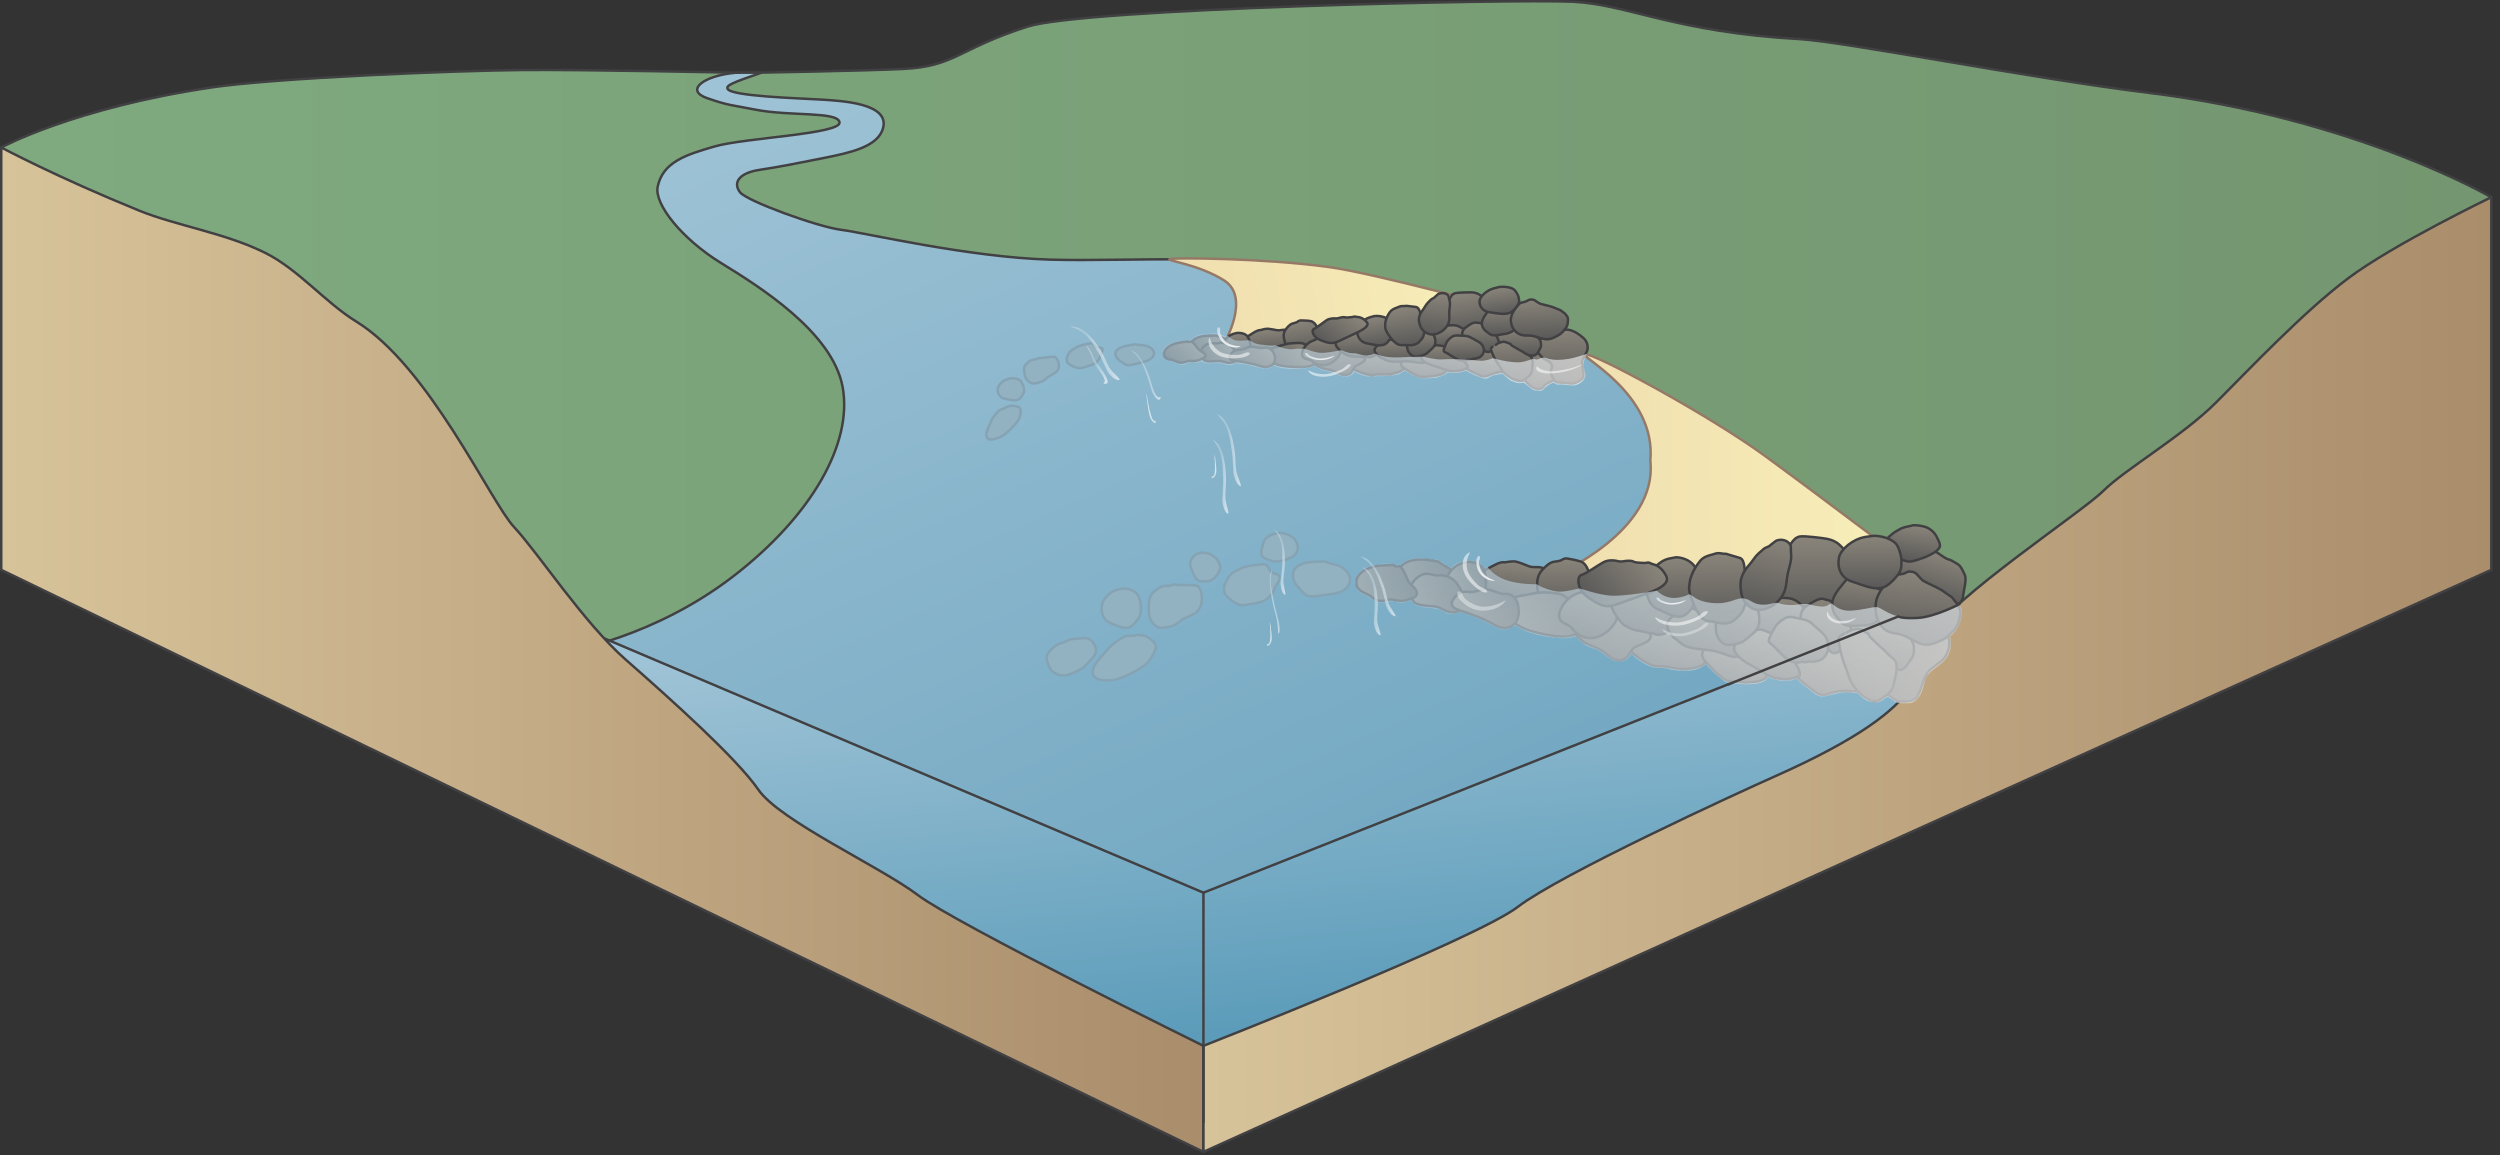 
        <svg xmlns:rdf="http://www.w3.org/1999/02/22-rdf-syntax-ns#" xmlns="http://www.w3.org/2000/svg" xmlns:cc="http://creativecommons.org/ns#" xmlns:xlink="http://www.w3.org/1999/xlink" xmlns:dc="http://purl.org/dc/elements/1.1/" x="0px" y="0px" width="502" height="232" viewBox="0 0 502 232" xml:space="preserve">
            <rect x="0" y="0" width="502" height="232" fill="#333333" stroke="none"/>
            <title>River 3D: flow deflector</title>
            <desc xmlns:ian_image_library="https://ian.umces.edu/media-library/">
                <ian_image_library:title>River 3D: flow deflector</ian_image_library:title>
                <ian_image_library:descr>Illustration of river base with flow deflector or j-hook</ian_image_library:descr>
                <ian_image_library:scene>
                    <ian_image_library:contains>diagram, template, base, ecosystem, aquatic, freshwater river, stream, tributary, flow, deflector, j-hook, landscape, modifier, measurement, hydrology</ian_image_library:contains>
                    <ian_image_library:when>2010-06-22</ian_image_library:when>
                </ian_image_library:scene>
            </desc>
            
 <defs></defs>
 <linearGradient id="ian_symbols_aff282081e8105148597f82f19b48c87" y2="112.36" gradientUnits="userSpaceOnUse" x2="500.25" y1="112.36" x1=".25">
  <stop stop-color="#7FAA7F" offset="0"/>
  <stop stop-color="#749670" offset="1"/>
 </linearGradient>
 <path stroke-linejoin="round" d="m315.81.348c-12.413-.564-98.151 1.352-109.5 5-14 4.5-14.5 8-25 8.5-7.889.375-29.526.755-29.526.755h-4.013s-30.061-.659-42.961-.544c-12.973.115-49.31 1.561-62.393 3.506-27.548 4.096-42.167 12.042-42.167 12.042l148.99 132.12 28.542 27.412 63.866 35.324 252.95-118.59 5.652-66.263s-27.187-15.885-68.931-20.99c-23.914-2.925-60.852-10.256-70.012-10.77-25.15-1.413-34.5-6.999-45.5-7.499z" stroke="#414042" stroke-linecap="round" stroke-width=".5" fill="url(#ian_symbols_aff282081e8105148597f82f19b48c87)"/>
 <linearGradient id="ian_symbols_603bd7cdfe9ade94fdff6e1f0452b326" y2="177.43" gradientUnits="userSpaceOnUse" x2="271.65" y1="-5.474" x1="190.22">
  <stop stop-color="#9FC3D6" offset="0"/>
  <stop stop-color="#73A8C2" offset="1"/>
 </linearGradient>
 <path stroke-linejoin="round" d="m363.33 104.43c-7.063-5.164-16.938-18.365-35.457-28.197-19.167-10.176-27.615-15.497-52.732-20.685-24.878-5.139-47.8-2.92-64.313-3.414s-37.05-5.377-41.848-5.974-19.062-5.805-20.39-7.561c-1.54-2.045-.007-3.9 3.921-4.492 3.93-.592 7.53-1.307 12.831-2.367 5.301-1.059 10.936-2.24 11.966-5.977 1.39-5.043-8.225-5.512-12.703-5.781-4.479-.27-17.844-.657-18.508-2.152-.309-.695.881-1.188 6.784-3.229l-5.111.002c-6.447.561-10.362 3.518-5.773 5.109 4.511 1.564 4.996 1.366 9.576 2.286 7.011 1.408 16.625.316 17.005 2.556.399 2.36-19.011 3.108-25.034 4.841-5.886 1.695-10.424 3.15-11.479 8.07-.745 3.497 4.822 10.479 12.705 15.339 7.441 4.588 22.413 13.815 24.437 24.941s-6.012 25.699-22 38-33 15-33 15l33.24 20.718 94.438 33.887 143.82-58.7c-.02 0-17.84-18.89-22.39-22.22z" stroke="#414042" stroke-linecap="round" stroke-width=".5" fill="url(#ian_symbols_603bd7cdfe9ade94fdff6e1f0452b326)"/>
 <linearGradient id="ian_symbols_35e6afeadf4fbb649543f8a8db57ab8a" y2="231.68" gradientUnits="userSpaceOnUse" x2="270.11" y1="119.01" x1="258.27">
  <stop stop-color="#9FC3D6" offset="0"/>
  <stop stop-color="#4790B1" offset="1"/>
 </linearGradient>
 <polygon stroke-linejoin="round" fill="url(#ian_symbols_35e6afeadf4fbb649543f8a8db57ab8a)" stroke="#414042" stroke-linecap="round" stroke-width=".5" points="395.85 122.75 388.78 120.83 241.65 179.25 111.91 124.19 111.91 132.38 163.65 180.1 241.65 224.46 341.12 170.77 408.06 138.36"/>
 <linearGradient id="ian_symbols_28bf96335ab6b39465cde53fbdb1f91e" y2="130.45" gradientUnits="userSpaceOnUse" x2="241.65" y1="130.45" x1=".25">
  <stop stop-color="#D7C39A" offset="0"/>
  <stop stop-color="#AA8D6B" offset="1"/>
 </linearGradient>
 <path stroke-linejoin="round" d="m71.498 64.539c-6.058-3.703-11.594-10.432-18.173-13.729-7.964-3.991-17.99-5.515-25.304-8.486-16.751-6.805-27.771-12.717-27.771-12.717v84.822l241.4 116.87v-21.295s-49.757-24.525-57.322-30.258c-7.564-5.734-27.712-14.895-32.051-21.184-4.338-6.289-17.316-17.918-26.642-26.113-8.417-7.396-17.687-21.584-22.408-26.617-4.725-5.03-17.095-32.343-31.732-41.291z" stroke="#414042" stroke-linecap="round" stroke-width=".5" fill="url(#ian_symbols_28bf96335ab6b39465cde53fbdb1f91e)"/>
 <linearGradient id="ian_symbols_981491ff333a77e4155e6cbae9dc4a35" y2="135.45" gradientUnits="userSpaceOnUse" x2="500.25" y1="135.45" x1="241.65">
  <stop stop-color="#D7C39A" offset="0"/>
  <stop stop-color="#AA8D6B" offset="1"/>
 </linearGradient>
 <path stroke-linejoin="round" d="m241.65 210v21.295l258.6-116.87v-74.823s-19.63 9.445-28.672 16.227c-9.043 6.783-19.795 18.191-26.578 24.974-6.781 6.782-18.379 13.495-22.617 17.733-4.239 4.238-30.578 21.568-34.851 29.16-3.164 5.621 2.923 13.044-30.991 28.131-7.751 3.447-43.242 19.745-51.721 26.244-8.48 6.51-63.17 27.93-63.17 27.93z" stroke="#414042" stroke-linecap="round" stroke-width=".5" fill="url(#ian_symbols_981491ff333a77e4155e6cbae9dc4a35)"/>
 <line stroke-linejoin="round" x1="241.65" y2="225.31" x2="241.65" stroke="#414042" stroke-linecap="round" y1="179.25" stroke-width=".5" fill="none"/>
 <linearGradient id="ian_symbols_72fe8bc234840214a570b24ae41b3a3b" y2="93.441" gradientUnits="userSpaceOnUse" x2="386.71" y1="93.441" x1="312.58">
  <stop stop-color="#F0DEAF" offset="0"/>
  <stop stop-color="#F8F0B9" offset="1"/>
 </linearGradient>
 <path stroke-linejoin="round" d="m318.34 71.144c1.574-.315 24.421 11.908 36.074 20.412 11.653 8.505 32.289 24.189 32.289 24.189l-74.125-.375s20.379-8.695 18.805-22.869c1.26-13.533-14.61-21.033-13.04-21.347z" stroke="#957966" stroke-linecap="round" stroke-width=".5" fill="url(#ian_symbols_72fe8bc234840214a570b24ae41b3a3b)"/>
 <linearGradient id="ian_symbols_29227b7cae2866149d3e65dad117ff83" y2="116.16" gradientUnits="userSpaceOnUse" x2="292.01" y1="116.16" x1="280.15">
  <stop stop-color="#89847A" offset=".016"/>
  <stop stop-color="#5A5958" offset="1"/>
 </linearGradient>
 <path stroke-linejoin="round" d="m286.66 112.45c-1.372-.202-3.249-.143-4.489.585-1.374.808-2.316 2.496-1.936 4.07.158.665.195 1.733.728 2.218.505.454 1.609.467 2.247.476 1.793.031 3.436.37 5.205-.03 1.529-.346 3.524-1.629 3.593-3.414.04-.99-.422-1.967-1.336-2.423-.414-.209-.796-.445-1.181-.692-.291-.183-.74-.644-1.123-.531l-1.71-.28z" stroke="#414042" stroke-linecap="round" stroke-width=".5" fill="url(#ian_symbols_29227b7cae2866149d3e65dad117ff83)"/>
 <linearGradient id="ian_symbols_193c3b4383725504b582789a1b715d29" y2="69.893" gradientUnits="userSpaceOnUse" x2="390.27" gradientTransform="matrix(1.314 .418 -.317 .997 -185.65 -110.74)" y1="61.705" x1="387.67">
  <stop stop-color="#89847A" offset=".016"/>
  <stop stop-color="#5A5958" offset="1"/>
 </linearGradient>
 <path stroke-linejoin="round" d="m302.2 112.91c-1.042-.195-2.447.775-3.179 1.108-1.03.469-1.766 1.033-2.074 2.004-.601 1.87 1.036 4.023 3.144 5.254 2.066 1.208 4.703-.102 6.344-.834.958-.428 1.907-.87 2.909-1.286 1.005-.418 2.206-.862 2.979-1.479 1.189-.943-1.219-3.111-2.518-3.614-1.051-.405-1.842.022-2.849-.375-.651-.258-1.757-.716-2.493-.901-.74-.18-2.26.13-2.26.13z" stroke="#414042" stroke-linecap="round" stroke-width=".5" fill="url(#ian_symbols_193c3b4383725504b582789a1b715d29)"/>
 <linearGradient id="ian_symbols_5c758fcb3ae532d4056f98332b5b20ac" y2="123.46" gradientUnits="userSpaceOnUse" x2="313.96" y1="112.14" x1="313.96">
  <stop stop-color="#89847A" offset=".016"/>
  <stop stop-color="#5A5958" offset="1"/>
 </linearGradient>
 <path stroke-linejoin="round" d="m314.65 112.15c-.655-.1-.989.324-1.406.444-.469.138-.917.124-1.372.238-.836.212-1.703 1.06-2.268 1.701-1.315 1.492-.928 3.313-.737 5.065.169 1.594 1.049 3.182 2.617 3.768 1.115.419 3.875-.77 4.288-1.143.413-.37.99-.953 1.262-1.284.349-.427.769-.783 1.101-1.167.929-1.08 1.242-2.213 1.085-3.575-.135-1.161-.354-2.4-1.324-3.2-.47-.38-2.6-.75-3.25-.85z" stroke="#414042" stroke-linecap="round" stroke-width=".5" fill="url(#ian_symbols_5c758fcb3ae532d4056f98332b5b20ac)"/>
 <linearGradient id="ian_symbols_41e01090752dc88471be4a35776eb694" y2="95.591" gradientUnits="userSpaceOnUse" x2="388.88" gradientTransform="matrix(.989 .466 -.426 .905 42.206 -147.73)" y1="86.228" x1="387.24">
  <stop stop-color="#89847A" offset=".016"/>
  <stop stop-color="#5A5958" offset="1"/>
 </linearGradient>
 <path stroke-linejoin="round" d="m379.46 115.9c.381.589 1.576 1.361 2.29 1.786.827.493 1.743.908 2.639 1.333 1.834.863 3.694 1.443 5.566 2.06 1.738.57 3.873.714 4.203-1.185.066-.391.083-.789.188-1.187.098-.368.323-1.813.318-2.128-.006-.371.054-.757-.152-1.186-.208-.431-.521-1.133-.851-1.591-.4-.554-1.169-.865-1.746-1.22-.356-.217-.687-.221-1.045-.398-.215-.106-.596-.361-.842-.51-.611-.373-1.119-.919-1.851-.996-.528-.054-1.027.096-1.462.229-.567.174-1.188.322-1.738.573-.659.303-2.315.959-3.106.797-.117.304-.637.472-.873.708-.262.265-.098.761-.467 1.162-.38.41-1.46 1.17-1.08 1.76z" stroke="#414042" stroke-linecap="round" stroke-width=".5" fill="url(#ian_symbols_41e01090752dc88471be4a35776eb694)"/>
 <linearGradient id="ian_symbols_e187c32752d64f84cde3154e2675afcb" y2="123.39" gradientUnits="userSpaceOnUse" x2="318.83" y1="123.39" x1="301.75">
  <stop stop-color="#89847A" offset=".016"/>
  <stop stop-color="#5A5958" offset="1"/>
 </linearGradient>
 <path stroke-linejoin="round" d="m313.6 119.38c-.557-.207-2.143-.367-3.196-.421-1.082-.058-2.237.125-3.225.364-1.048.253-2.141.289-3.166.662-.783.283-1.945.803-2.194 1.605-.6 1.948 3.173 4.269 4.728 4.816 2.208.776 4.665 1.271 6.895 1.414.972.061 2.046-.085 2.876-.437.776-.331 2.128-.808 2.448-1.688.265-.729-.322-2.053-.646-2.794-.29-.662-1.565-1.922-2.388-2.21-.82-.28-1.58-1.09-2.13-1.3z" stroke="#414042" stroke-linecap="round" stroke-width=".5" fill="url(#ian_symbols_e187c32752d64f84cde3154e2675afcb)"/>
 <path stroke-linejoin="round" d="m226.07 127.73c-.443.134-1.531.83-2.233 1.329-.719.512-1.385 1.229-1.92 1.905-.566.713-1.255 1.298-1.757 2.087-.384.601-.915 1.564-.735 2.263.435 1.695 3.84 1.422 5.07 1.02 1.749-.575 3.537-1.476 5.03-2.512.652-.453 1.282-1.104 1.667-1.779.361-.632 1.029-1.66.863-2.451-.137-.653-1.072-1.297-1.592-1.66-.466-.325-1.817-.57-2.467-.355-.65.21-1.48.02-1.92.15z" stroke="#85A3B2" stroke-linecap="round" stroke-width=".5" fill="#92B1C1"/>
 <linearGradient id="ian_symbols_b6fc393a4e8c378471ceb03cc7ceba14" y2="123.79" gradientUnits="userSpaceOnUse" x2="364.56" y1="107.69" x1="364.56">
  <stop stop-color="#89847A" offset=".016"/>
  <stop stop-color="#5A5958" offset="1"/>
 </linearGradient>
 <path stroke-linejoin="round" d="m361.45 107.72c-.891.144-1.401.824-1.809 1.409-.408.583-.704 1.206-.989 1.705-.399.7-.84 1.44-1.274 2.124-1.228 1.928-.925 3.953-.138 5.949.638 1.621 1.748 3.737 3.507 4.531.897.405 2.009.455 2.962.19.979-.271 1.603-.928 2.354-1.604.686-.618 1.562-1.186 2.425-1.551.885-.374 1.376-1.047 2.089-1.728 1.346-1.289 2.749-3.165 1.482-4.958-.219-.309-.538-.631-.737-.959-.269-.443-.277-.881-.435-1.39-.256-.83-.88-1.428-1.489-2.015-.707-.677-1.565-1.03-2.527-1.221-.80-.16-4.52-.63-5.41-.48z" stroke="#414042" stroke-linecap="round" stroke-width=".5" fill="url(#ian_symbols_b6fc393a4e8c378471ceb03cc7ceba14)"/>
 <linearGradient id="ian_symbols_65ca0e357d4b907479f792b56e9832a8" y2="-16.863" gradientUnits="userSpaceOnUse" x2="535.53" gradientTransform="matrix(.661 .75 -.75 .661 -9.528 -262.66)" y1="-22.706" x1="530.27">
  <stop stop-color="#89847A" offset=".016"/>
  <stop stop-color="#5A5958" offset="1"/>
 </linearGradient>
 <path stroke-linejoin="round" d="m361.53 121.33c-.641-.716-1.578-1.11-2.284-1.198-.707-.089-.946-.071-1.357-.074-.462-.005-.851.256-1.292.287-.92.069-1.866-.177-2.739.236-1.266.598-2.602 2.715-2.081 4.216.153.441.427.829.605 1.222.233.506.508.922.974 1.196.676.397 1.668.275 2.434.245.914-.033 1.698-.243 2.558-.243.962-.001 1.671.458 2.602.565.665.078 1.357-.018 1.92-.293.686-.334.807-.716.892-1.503.17-1.603-.445-2.828-1.455-3.974l-.77-.71z" stroke="#414042" stroke-linecap="round" stroke-width=".5" fill="url(#ian_symbols_65ca0e357d4b907479f792b56e9832a8)"/>
 <linearGradient id="ian_symbols_6c98ff6acd9d8824d9debd6290a02776" y2="135.72" gradientUnits="userSpaceOnUse" x2="316.31" gradientTransform="matrix(.994 .114 -.114 .994 35.967 -36.829)" y1="127.89" x1="316.31">
  <stop stop-color="#89847A" offset=".016"/>
  <stop stop-color="#5A5958" offset="1"/>
 </linearGradient>
 <path stroke-linejoin="round" d="m327.03 130.33c.061.362 3.258 2.995 5.279 3.441.505.113.931.025 1.414.034.524.011 1.122.1 1.624.215.85.197 1.996.334 2.958.312 1.498-.036 4.043-.354 4.737-2.164.23-.602.158-.992-.332-1.367-.385-.292-.798-.505-1.203-.772-.816-.541-1.532-1.268-2.377-1.756-.912-.525-1.855-.946-2.837-1.134-.537-.104-.892-.238-1.366-.416-.481-.181-.928-.487-1.377-.646-.961-.331-1.913.619-2.764.98-.472.198-.939.414-1.397.673-.348.198-.904.307-1.106.679.02.01-1.29 1.57-1.24 1.93z" stroke="#414042" stroke-linecap="round" stroke-width=".5" fill="url(#ian_symbols_6c98ff6acd9d8824d9debd6290a02776)"/>
 <linearGradient id="ian_symbols_b8e5d0b8970ec844f5999bdf0eaf32fc" y2="135.34" gradientUnits="userSpaceOnUse" x2="304.88" gradientTransform="matrix(.994 .114 -.114 .994 35.967 -36.829)" y1="124.47" x1="304.88">
  <stop stop-color="#89847A" offset=".016"/>
  <stop stop-color="#5A5958" offset="1"/>
 </linearGradient>
 <path stroke-linejoin="round" d="m316.51 127.57c.157.342.553.475.815.71.342.31.698.682 1.096.896.896.489 1.936.731 2.821 1.228 1.652.921 2.711 2.659 4.668 2.024.896-.291 1.292-1.241 1.737-1.901.439-.652 1.398-.875 2.063-1.185.716-.331 1.832-.738 1.759-1.731-.073-1.001-1.257-1.383-1.839-2.009-.383-.414-.557-.968-.84-1.426-.249-.405-.48-.772-.835-1.088-.399-.355-.863-.948-1.384-1.174-.511-.224-1.319-.261-1.804-.26-1.228.005-2.198.138-3.359.579-.856.326-2.134 1.604-2.717 1.823-.584.217-.506.788-1.027 1.324-.53.55-1.32 1.86-1.16 2.2z" stroke="#414042" stroke-linecap="round" stroke-width=".5" fill="url(#ian_symbols_b8e5d0b8970ec844f5999bdf0eaf32fc)"/>
 <linearGradient id="ian_symbols_70de38573dc59a54dd3efc4a14b35981" y2="54.05" gradientUnits="userSpaceOnUse" x2="483.97" gradientTransform="matrix(.787 .617 -.617 .787 .369 -204.33)" y1="47.049" x1="479.67">
  <stop stop-color="#89847A" offset=".016"/>
  <stop stop-color="#5A5958" offset="1"/>
 </linearGradient>
 <path stroke-linejoin="round" d="m348.06 128.64c-.373-.19-1.485.146-1.985.236-.641.118-1.242.361-1.844.551-1.11.35-2.854.981-2.341 2.514.246.733.783 1.12 1.302 1.668.452.481.909 1.049 1.45 1.468.587.454 1.171 1.063 1.814 1.433.249.141.664.201.947.28.337.097 2.601.26 3.132.264.705.005 1.385-.093 2.075-.156.545-.048 1.557-.344 1.92-.776.34-.405.302-1.183.295-1.729-.021-1.372-.304-2.374-1.118-3.403-.363-.457-1.091-.987-1.596-1.291-.341-.208-1.392-.807-1.729-.7l-2.33-.35z" stroke="#414042" stroke-linecap="round" stroke-width=".5" fill="url(#ian_symbols_70de38573dc59a54dd3efc4a14b35981)"/>
 <linearGradient id="ian_symbols_c1eb8af1cc205464b5d53638f8659521" y2="131.59" gradientUnits="userSpaceOnUse" x2="299.39" gradientTransform="matrix(.994 .114 -.114 .994 35.967 -36.829)" y1="122.13" x1="299.39">
  <stop stop-color="#89847A" offset=".016"/>
  <stop stop-color="#5A5958" offset="1"/>
 </linearGradient>
 <path stroke-linejoin="round" d="m318.81 118.56c-.526-.054-.806.264-1.226.375-.536.144-1.036.253-1.509.505-.967.513-1.854 1.406-2.353 2.273-.454.787-.988 1.944-.387 2.799.551.783 1.8.874 2.372 1.687 1.062 1.513 3.148 2.396 5.185 1.667 1.903-.682 3.973-2.775 3.921-4.625-.024-.929-.16-2.206-1.047-2.917-.848-.683-1.876-1.267-3.068-1.416.02 0-1.35-.29-1.87-.34z" stroke="#414042" stroke-linecap="round" stroke-width=".5" fill="url(#ian_symbols_c1eb8af1cc205464b5d53638f8659521)"/>
 <linearGradient id="ian_symbols_2dffa772c73ac9e461066ec4ced873b5" y2="165.31" gradientUnits="userSpaceOnUse" x2="312.35" gradientTransform="matrix(1.083 .124 -.145 1.262 15.752 -120.33)" y1="157.61" x1="312.35">
  <stop stop-color="#89847A" offset=".016"/>
  <stop stop-color="#5A5958" offset="1"/>
 </linearGradient>
 <path stroke-linejoin="round" d="m329.49 117.4c-1.658.293-4.362.887-5.476 2.69-.622 1.008-.453 1.986.151 2.969.506.822 1.196 1.923 1.999 2.486.866.605 2.12 1.066 3.099 1.171.593.063 1.092.218 1.648.351.265.064.561.068.834.096.337.037.651.253.95.287 1.93.212 4.434-1.688 5.051-3.858.616-2.157-1.028-2.506-2.085-3.638-.452-.485-.892-1.064-1.358-1.553-.617-.646-1.337-.765-2.158-.858l-2.65-.15z" stroke="#414042" stroke-linecap="round" stroke-width=".5" fill="url(#ian_symbols_2dffa772c73ac9e461066ec4ced873b5)"/>
 <linearGradient id="ian_symbols_bd28c7c8207a4e3435d84029380a6533" y2="132.03" gradientUnits="userSpaceOnUse" x2="323.24" gradientTransform="matrix(.994 .114 -.114 .994 35.967 -36.829)" y1="123.29" x1="323.24">
  <stop stop-color="#89847A" offset=".016"/>
  <stop stop-color="#5A5958" offset="1"/>
 </linearGradient>
 <path stroke-linejoin="round" d="m339.55 122.11c-.553-.029-2.097.624-2.833 1.093-.623.396-1.687 1.101-1.891 1.842-.25.907.361 1.872.875 2.548.381.5.688.69 1.173 1.04.428.31.778.7 1.275.955 1.819.942 4.217.687 6.21 1.168.971.236 1.784.566 2.708.886.83.285 2.032.493 2.749-.259.628-.663-.128-2.445-.628-3.048-.301-.361-.844-.787-1.207-1.1-.45-.387-.921-.736-1.41-1.128-.477-.384-.725-.848-1.145-1.261-.394-.385-.835-.737-1.264-1.08-.684-.545-2.346-1.356-2.986-1.213-.63.15-1.06-.41-1.62-.44z" stroke="#414042" stroke-linecap="round" stroke-width=".5" fill="url(#ian_symbols_bd28c7c8207a4e3435d84029380a6533)"/>
 <linearGradient id="ian_symbols_b3e12bb1f8407794d9c568cb0e2e2a2b" y2="137.6" gradientUnits="userSpaceOnUse" x2="349.33" gradientTransform="matrix(.994 .114 -.114 .994 35.967 -36.829)" y1="127.63" x1="349.33">
  <stop stop-color="#89847A" offset=".016"/>
  <stop stop-color="#5A5958" offset="1"/>
 </linearGradient>
 <path stroke-linejoin="round" d="m362.29 131.03c-.622.706-1.526.964-1.91 1.975-.39 1.024-.234 1.895.429 2.791.621.838 1.424 1.468 2.252 2.029.692.471 1.315 1.119 2.046 1.495 1.03.53 1.911-.021 2.978-.273 1.057-.252 1.997-.417 3.121-.287 1.699.195 5.107.217 4.05-2.372-.444-1.086-1.39-1.959-2.033-2.817-.677-.902-1.342-1.785-2.334-2.423-.919-.593-2.149-1.399-3.287-1.441-.578-.021-1.188-.093-1.795-.077-.484.013-1.171-.103-1.574.205l-1.96 1.19z" stroke="#414042" stroke-linecap="round" stroke-width=".5" fill="url(#ian_symbols_b3e12bb1f8407794d9c568cb0e2e2a2b)"/>
 <linearGradient id="ian_symbols_dd8f6ef512107024c92f30288f5e7a03" y2="135.35" gradientUnits="userSpaceOnUse" x2="336.1" gradientTransform="matrix(.994 .114 -.114 .994 35.967 -36.829)" y1="125.96" x1="336.1">
  <stop stop-color="#89847A" offset=".016"/>
  <stop stop-color="#5A5958" offset="1"/>
 </linearGradient>
 <path stroke-linejoin="round" d="m351.04 126.77c-.355.195-.184.299-.478.564s-1.44 1.002-1.796 1.502c-.479.676-.803 1.404-.309 2.179.837 1.313 2.335 2.16 3.694 2.851 1.46.74 2.772 1.966 4.385 2.305.843.175 1.762.189 2.559.161.878-.032 1.423-.358 2.233-.538.422-.942-.803-2.497-1.185-3.307-.457-.979-1.056-1.906-1.667-2.832-.598-.905-1.365-1.885-2.348-2.297-.516-.217-2.055-.854-2.472-.938-.415-.087-.595.121-.906.031.04.02-1.32.15-1.68.34z" stroke="#414042" stroke-linecap="round" stroke-width=".5" fill="url(#ian_symbols_dd8f6ef512107024c92f30288f5e7a03)"/>
 <linearGradient id="ian_symbols_18479030da3d7564a93f2126e30e9566" y2="129.79" gradientUnits="userSpaceOnUse" x2="329.31" gradientTransform="matrix(.994 .114 -.114 .994 35.967 -36.829)" y1="120.84" x1="329.31">
  <stop stop-color="#89847A" offset=".016"/>
  <stop stop-color="#5A5958" offset="1"/>
 </linearGradient>
 <path stroke-linejoin="round" d="m349.92 120.84c-.525-.138-.837.164-1.188.22-.395.063-.757.011-1.139.058-.695.091-1.478.674-1.998 1.125-1.204 1.05-1.054 2.516-1.058 3.913-.003 1.266.569 2.596 1.793 3.204.868.431 3.223-.245 3.592-.498.37-.254.892-.655 1.145-.893.32-.302.693-.542 1-.813.854-.762 1.211-1.623 1.206-2.707-.006-.927-.073-1.917-.792-2.637-.34-.33-2.04-.82-2.56-.96z" stroke="#414042" stroke-linecap="round" stroke-width=".5" fill="url(#ian_symbols_18479030da3d7564a93f2126e30e9566)"/>
 <linearGradient id="ian_symbols_943c5690e0264ca4853e38a08cfc50a3" y2="121.74" gradientUnits="userSpaceOnUse" x2="424.12" gradientTransform="matrix(.904 .428 -.428 .904 47.514 -152.02)" y1="102.55" x1="424.12">
  <stop stop-color="#89847A" offset=".016"/>
  <stop stop-color="#5A5958" offset="1"/>
 </linearGradient>
 <path stroke-linejoin="round" d="m376.92 138.13c.763.485 2.061 1.266 2.51 1.59.41.299.835.639 1.275.896.59.349 1.085.245 1.722.256 1.062.017 2.079-.253 2.61-1.09.556-.875.786-1.831 1.091-2.764.304-.929.769-1.926 1.506-2.565.685-.594 1.438-1.093 2.127-1.651 1.332-1.082 1.994-3.137 1.494-4.874-.479-1.671-1.171-3.479-2.599-4.674-.79-.662-1.616-.608-2.54-.708-.94-.1-2.106-.329-2.873-.382s-2.191.175-2.88.018c-.687-.157-1.601.414-2.267 1.185-.279.324-.484.705-.669 1.128-.187.434-.439.98-.549 1.446-.093.382.042.983.108 1.336.083.429.117 1.051.297 1.48.255.619.786 1.097 1.016 1.76.092.278.227.756.186 1.036-.055.375-.063 1.017-1.023 1.847-.97.80-1.32 4.22-.55 4.7z" stroke="#414042" stroke-linecap="round" stroke-width=".5" fill="url(#ian_symbols_943c5690e0264ca4853e38a08cfc50a3)"/>
 <linearGradient id="ian_symbols_3252872da7de3f04b93f6107897e0883" y2="130.82" gradientUnits="userSpaceOnUse" x2="358.5" gradientTransform="matrix(.994 .114 -.114 .994 35.967 -36.829)" y1="120.59" x1="358.5">
  <stop stop-color="#89847A" offset=".016"/>
  <stop stop-color="#5A5958" offset="1"/>
 </linearGradient>
 <path stroke-linejoin="round" d="m376.47 131.88c.377.238.732.65 1.099.936.479.372 1.017.56 1.518.876.19.122.4.39.609.471.251.097.533.049.794.108.437.103.983.353 1.458.146.851-.368 1.376-1.479 1.9-2.206.539-.749.62-2.22.273-3.063-.214-.525-.316-.759-.768-1.156-.38-.335-.797-.596-1.204-.904-.757-.576-1.17-1.455-1.986-1.973-.771-.489-1.768-1.052-2.64-1.245-.531-.119-1.028-.241-1.575-.304-.688-.079-.906.061-1.515.342-1.42.658-3.948 2.354-2.844 4.027.392.591.988 1.297 1.542 1.727.638.491 1.728 1.092 2.115 1.417.39.30 1.23.78 1.23.78z" stroke="#414042" stroke-linecap="round" stroke-width=".5" fill="url(#ian_symbols_3252872da7de3f04b93f6107897e0883)"/>
 <linearGradient id="ian_symbols_c8ac687a00ec5c34ada8b108d13f9d73" y2="128.99" gradientUnits="userSpaceOnUse" x2="347.22" gradientTransform="matrix(.994 .114 -.114 .994 35.967 -36.829)" y1="118.41" x1="347.22">
  <stop stop-color="#89847A" offset=".016"/>
  <stop stop-color="#5A5958" offset="1"/>
 </linearGradient>
 <path stroke-linejoin="round" d="m365.94 129c.39.542.812 1.043 1.277 1.53.825.859 1.34.728 2.291.196.876-.484 2.015-.604 2.365-1.69.294-.907-.067-2.153-.271-3.026-.144-.608-.202-.87-.663-1.309-.333-.315-.599-.595-.813-.988-.199-.367-.339-.738-.517-1.095-.251-.503-.585-.713-.978-1.067-.354-.323-.725-.649-1.189-.894-.21-.107-.353-.17-.651-.199-.273-.027-.534-.196-.74-.222-.755-.087-1.646.44-2.289.809-.906.518-1.656.952-2.024 1.934-.395 1.06-.119 2.224.961 2.813-.01 0 2.99 2.87 3.23 3.21z" stroke="#414042" stroke-linecap="round" stroke-width=".5" fill="url(#ian_symbols_c8ac687a00ec5c34ada8b108d13f9d73)"/>
 <linearGradient id="ian_symbols_e3c175333421b194817de4f679e8e898" y2="137.67" gradientUnits="userSpaceOnUse" x2="356.01" gradientTransform="matrix(.994 .114 -.114 .994 35.967 -36.829)" y1="123.59" x1="356.01">
  <stop stop-color="#89847A" offset=".016"/>
  <stop stop-color="#5A5958" offset="1"/>
 </linearGradient>
 <path stroke-linejoin="round" d="m369.24 128.02c-.182.47.332 3.011.805 4.478.237.738.528 1.425.791 2.126.267.715.419 1.468.778 2.152.672 1.283 1.855 2.633 3.067 3.379.552.339 1.212.641 1.83.664.505.02 1.642-.538 1.849-1.023.563-.043 1.051-.748 1.365-1.161.434-.571.479-1.035.646-1.728.252-1.053.813-3.147.219-4.137-.317-.528-.93-.868-1.333-1.272-.435-.435-.873-.949-1.357-1.354-.569-.475-1.086-.961-1.607-1.482-.37-.364-.97-.798-1.063-1.347-.795-.4-1.275-1.116-2.308-1.034-.407.032-.797.163-1.154.262-.205.055-.995.436-.869.509 0-.01-1.48.49-1.66.96z" stroke="#414042" stroke-linecap="round" stroke-width=".5" fill="url(#ian_symbols_e3c175333421b194817de4f679e8e898)"/>
 <linearGradient id="ian_symbols_aa841a976dc9b2b439dc401eeea44e67" y2="131.76" gradientUnits="userSpaceOnUse" x2="342" gradientTransform="matrix(.994 .114 -.114 .994 35.967 -36.829)" y1="122.77" x1="342">
  <stop stop-color="#89847A" offset=".016"/>
  <stop stop-color="#5A5958" offset="1"/>
 </linearGradient>
 <path stroke-linejoin="round" d="m355.19 128.79c.155.463.632.624.923.907.432.421.834.881 1.266 1.309.717.706 1.35 1.363 2.253 1.777.446.202.994.312 1.488.271.193-.018.466-.157.693-.156.29-.002.573.111.862.08.23-.026.407-.162.692-.152.25.007.493.087.738.054.409-.055 1.272-.225 1.635-.456 1.69-1.076 1.769-3.547.56-4.936-.673-.774-1.613-1.424-2.365-2.177-.745-.748-1.696-.909-2.673-1.11-.98-.202-1.943-.552-2.832-.07-.747.404-1.543 1.09-1.873 1.596-.34.52-1.53 2.61-1.38 3.07z" stroke="#414042" stroke-linecap="round" stroke-width=".5" fill="url(#ian_symbols_aa841a976dc9b2b439dc401eeea44e67)"/>
 <linearGradient id="ian_symbols_860a3fe811e31b34a96b17286e823d8e" y2="132.38" gradientUnits="userSpaceOnUse" x2="447.53" gradientTransform="matrix(.875 .235 -.266 .988 26.742 -123.32)" y1="125.07" x1="446.93">
  <stop stop-color="#89847A" offset=".016"/>
  <stop stop-color="#5A5958" offset="1"/>
 </linearGradient>
 <path stroke-linejoin="round" d="m381.88 106.06c-.495.22-1.125.607-1.488.845-.466.305-.859.697-1.269 1.044-.758.643-1.923 1.72-1 2.754.44.493.997.619 1.59.877.521.228 1.072.522 1.641.671.618.161 1.283.446 1.917.52.244.03.591-.062.841-.092.299-.037 2.14-.663 2.561-.837.56-.229 1.063-.53 1.588-.811.412-.218 1.111-.787 1.253-1.249.131-.43-.164-1.028-.354-1.453-.477-1.073-1.038-1.765-2.029-2.302-.442-.24-1.194-.413-1.694-.485-.342-.049-1.372-.171-1.601.026-.01 0-1.47.27-1.96.49z" stroke="#414042" stroke-linecap="round" stroke-width=".5" fill="url(#ian_symbols_860a3fe811e31b34a96b17286e823d8e)"/>
 <linearGradient id="ian_symbols_8437b859d8ebb2047946af7558d2ef3e" y2="123.18" gradientUnits="userSpaceOnUse" x2="353.83" gradientTransform="matrix(.994 .114 -.114 .994 35.967 -36.829)" y1="112.99" x1="353.83">
  <stop stop-color="#89847A" offset=".016"/>
  <stop stop-color="#5A5958" offset="1"/>
 </linearGradient>
 <path stroke-linejoin="round" d="m369.15 118.4c-.656.836-1.227 1.859-1.239 2.951-.015 1.205.462 2.034 1.188 2.882.328.383.725.91 1.155 1.163.405.239 1.052.216 1.544.271.6.069.99.012 1.555-.053.56-.064 1.133.061 1.687-.088.472-.127 1.231-.307 1.621-.592.401-.293.69-.813 1.055-1.163.579-.553 2.336-1.745 2.33-2.445-.007-.699-.8-1.987-1.322-2.312-.783-.487-1.618-.781-2.379-1.235-.878-.525-1.447-1.669-2.405-2.025-1.182-.439-2.37.139-3.28.755l-1.51 1.88z" stroke="#414042" stroke-linecap="round" stroke-width=".5" fill="url(#ian_symbols_8437b859d8ebb2047946af7558d2ef3e)"/>
 <linearGradient id="ian_symbols_140743cb70539ee469816d40b00b8510" y2="125.23" gradientUnits="userSpaceOnUse" x2="365.03" gradientTransform="matrix(.994 .114 -.114 .994 35.967 -36.829)" y1="110.97" x1="365.03">
  <stop stop-color="#89847A" offset=".016"/>
  <stop stop-color="#5A5958" offset="1"/>
 </linearGradient>
 <path stroke-linejoin="round" d="m380.58 115.46c-.593.107-3.23 2.85-3.756 4.885-.357 1.389-.29 2.964.303 4.292.215.482.5.933.858 1.33.712.787 1.695 1.125 2.794 1.251 1.065.122 1.803.477 2.72.989.814.457 1.687.967 2.57 1.173 1.033.239 2.123-.048 2.997-.475.557-.271 1.146-.421 1.645-.833.366-.305 1.2-.897 1.367-1.338.071-.009.142-.017.213-.025.422-.702.818-1.08 1.015-1.925.157-.682.479-1.571.27-2.29-.095-.321-.264-.623-.41-.946-.202-.45-.46-.614-.756-1.019-.271-.367-.371-.549-.745-.799-.331-.221-.71-.447-1.02-.692-1.298-1.035-2.841-1.522-4.25-2.294-.63-.345-1.024-.973-1.529-1.469-.368-.36-.732-.479-1.24-.497-.478-.018-.521-.01-1.016.267-.49.28-1.42.31-2.02.42z" stroke="#414042" stroke-linecap="round" stroke-width=".5" fill="url(#ian_symbols_140743cb70539ee469816d40b00b8510)"/>
 <linearGradient id="ian_symbols_41611632bbd659c4c9050e584d78b46a" y2="123.84" gradientUnits="userSpaceOnUse" x2="335.9" y1="111.9" x1="335.9">
  <stop stop-color="#89847A" offset=".016"/>
  <stop stop-color="#5A5958" offset="1"/>
 </linearGradient>
 <path stroke-linejoin="round" d="m335.07 112.19c-1.987.424-4.067 2.719-4.371 4.636-.339 2.151.213 4.722 2.325 5.552 1.644.648 3.989 2.365 5.689.868.796-.699 1.398-1.653 1.889-2.501.61-1.059.573-1.929.582-3.189.005-.689-.148-1.378-.282-2.037-.117-.568-.376-1.505-.774-1.993-.85-1.049-2.333-1.613-3.602-1.623l-1.46.28z" stroke="#414042" stroke-linecap="round" stroke-width=".5" fill="url(#ian_symbols_41611632bbd659c4c9050e584d78b46a)"/>
 <linearGradient id="ian_symbols_5d5dcea905bf3e04653d4fc58f8cae57" y2="118.13" gradientUnits="userSpaceOnUse" x2="375.49" y1="107.58" x1="375.49">
  <stop stop-color="#89847A" offset=".016"/>
  <stop stop-color="#5A5958" offset="1"/>
 </linearGradient>
 <path stroke-linejoin="round" d="m374.5 107.84c-2.375.375-4.863 2.402-5.226 4.096-.407 1.901.255 4.173 2.781 4.906 1.964.572 4.77 2.089 6.801.767.95-.618 1.674-1.462 2.259-2.21.731-.936.686-1.704.696-2.817.006-.609-.178-1.218-.339-1.802-.141-.502-.448-1.328-.924-1.76-1.015-.927-2.791-1.426-4.308-1.435l-1.74.24z" stroke="#414042" stroke-linecap="round" stroke-width=".5" fill="url(#ian_symbols_5d5dcea905bf3e04653d4fc58f8cae57)"/>
 <path stroke-linejoin="round" d="m224.54 118.36c-1.482.282-3.034 1.805-3.26 3.076-.253 1.426.159 3.132 1.734 3.681 1.228.431 2.976 1.57 4.243.576.593-.464 1.043-1.096 1.41-1.658.455-.702.427-1.279.434-2.116.003-.457-.111-.913-.211-1.351-.087-.377-.278-.998-.577-1.322-.633-.695-1.74-1.069-2.686-1.076l-1.07.19z" stroke="#85A3B2" stroke-linecap="round" stroke-width=".5" fill="#92B1C1"/>
 <path stroke-linejoin="round" d="m243.51 111.58c-.921-.682-2.53-.788-3.315-.284-.882.565-1.563 1.637-1.03 2.781.413.893.727 2.425 1.91 2.635.552.098 1.12.035 1.605-.041.606-.094.896-.396 1.338-.806.241-.224.422-.514.6-.786.152-.234.378-.647.394-.973.035-.694-.347-1.492-.835-2.021l-.67-.51z" stroke="#85A3B2" stroke-linecap="round" stroke-width=".5" fill="#92B1C1"/>
 <path stroke-linejoin="round" d="m260.21 108.67c-.484-.975-2.128-1.747-3.341-1.648-1.359.11-2.878.739-3.149 1.944-.215.938-1.008 2.384.104 3.063.52.318 1.173.505 1.748.646.72.176 1.252.039 2.027-.124.423-.089.83-.261 1.222-.418.335-.136.881-.395 1.137-.665.549-.58.729-1.426.593-2.083l-.34-.71z" stroke="#85A3B2" stroke-linecap="round" stroke-width=".5" fill="#92B1C1"/>
 <linearGradient id="ian_symbols_ef20985cc5740154fd7130ebf0ca2db3" y2="116.78" gradientUnits="userSpaceOnUse" x2="298.4" y1="116.78" x1="290.51">
  <stop stop-color="#89847A" offset=".016"/>
  <stop stop-color="#5A5958" offset="1"/>
 </linearGradient>
 <path stroke-linejoin="round" d="m293.84 113.01c-1.482.281-3.033 1.804-3.26 3.075-.254 1.427.158 3.132 1.735 3.682 1.226.431 2.975 1.569 4.243.575.593-.464 1.043-1.096 1.407-1.658.457-.702.428-1.279.435-2.115.004-.457-.11-.914-.212-1.353-.086-.376-.279-.997-.576-1.321-.633-.694-1.74-1.069-2.687-1.077l-1.08.20z" stroke="#414042" stroke-linecap="round" stroke-width=".5" fill="url(#ian_symbols_ef20985cc5740154fd7130ebf0ca2db3)"/>
 <path stroke-linejoin="round" d="m236.08 117.41c-.523-.142-.836.159-1.187.213-.395.063-.757.007-1.139.054-.697.086-1.483.666-2.004 1.116-1.208 1.043-1.065 2.51-1.074 3.906-.009 1.267.558 2.598 1.777 3.212.867.437 3.224-.229 3.595-.48.37-.252.894-.651 1.147-.889.322-.299 2.605-1.223 2.913-1.493.858-.757 1.219-1.616 1.217-2.701 0-.927-.062-1.918-.777-2.64-.35-.35-3.96-.16-4.48-.30z" stroke="#85A3B2" stroke-linecap="round" stroke-width=".5" fill="#92B1C1"/>
 <linearGradient id="ian_symbols_c2169b431e71c3e4ad1b6905e0bb682f" y2="119.08" gradientUnits="userSpaceOnUse" x2="293.8" y1="119.08" x1="283.16">
  <stop stop-color="#89847A" offset=".016"/>
  <stop stop-color="#5A5958" offset="1"/>
 </linearGradient>
 <path stroke-linejoin="round" d="m292.59 117.27c-.41-.736-1.155-1.244-1.765-1.445-.607-.203-.823-.229-1.188-.304-.409-.086-.811.071-1.208.022-.834-.102-1.62-.484-2.487-.277-1.257.3-2.911 1.907-2.781 3.31.039.41.194.798.267 1.171.095.482.247.893.599 1.213.511.467 1.421.536 2.107.645.82.131 1.562.085 2.325.236.854.171 1.382.695 2.185.954.574.184 1.209.222 1.771.081.684-.169.877-.482 1.124-1.152.504-1.366.231-2.544-.411-3.72l-.53-.73z" stroke="#414042" stroke-linecap="round" stroke-width=".5" fill="url(#ian_symbols_c2169b431e71c3e4ad1b6905e0bb682f)"/>
 <path stroke-linejoin="round" d="m251.31 113.53c-.444.129-.812.196-1.228.273-.514.097-.856.33-1.269.523-.708.329-1.418.663-1.872 1.251-.44.574-.846 1.255-1.015 1.854-.085.301-.165.602-.137.882.03.294.004.641.166.891.531.829 1.772 1.839 2.955 2.226.762.249 1.555-.058 2.38-.17.813-.11 1.652-.232 2.413-.593.493-.23.896-.512 1.207-.874.297-.349.711-.729.872-1.111.151-.359.161-.709.373-1.063.234-.39.539-.689.666-1.108.119-.389.245-.807-.127-1.057-.374-.248-1.022-.303-1.411-.577-.514-.359-.541-1.595-1.543-1.57l-2.42.23z" stroke="#85A3B2" stroke-linecap="round" stroke-width=".5" fill="#92B1C1"/>
 <linearGradient id="ian_symbols_3dc76ee8a7f254f481fc6c4a770640aa" y2="125.21" gradientUnits="userSpaceOnUse" x2="345.63" y1="111.07" x1="345.63">
  <stop stop-color="#89847A" offset=".016"/>
  <stop stop-color="#5A5958" offset="1"/>
 </linearGradient>
 <path stroke-linejoin="round" d="m346.73 111.22c-.519.003-.937-.064-1.41-.137-.584-.09-1.025.151-1.531.282-.864.227-1.733.462-2.405 1.271-.653.794-1.3 1.796-1.668 2.775-.185.487-.363.982-.419 1.495-.06.536-.193 1.136-.099 1.662.319 1.741 1.346 4.16 2.503 5.444.745.828 1.697.685 2.623.905.911.217 1.855.424 2.786.173.604-.162 1.127-.453 1.573-.94.429-.468.994-.933 1.285-1.528.271-.562.391-1.173.73-1.695.372-.574.792-.952 1.06-1.629.248-.63.513-1.308.188-1.938-.324-.632-1.011-1.056-1.346-1.738-.443-.9-.092-3.104-1.181-3.571l-2.68-.80z" stroke="#414042" stroke-linecap="round" stroke-width=".5" fill="url(#ian_symbols_3dc76ee8a7f254f481fc6c4a770640aa)"/>
 <linearGradient id="ian_symbols_58b5e68691bc05448920a2dff0c8e56d" y2="122.18" gradientUnits="userSpaceOnUse" x2="304.98" y1="122.18" x1="291.51">
  <stop stop-color="#89847A" offset=".016"/>
  <stop stop-color="#5A5958" offset="1"/>
 </linearGradient>
 <path stroke-linejoin="round" d="m293.62 118.86c-.662.097-1.934 1.36-2.089 2.106-.2.945.932 1.405 1.622 1.603 1.817.523 3.496 1.23 5.211 1.99 1.616.716 3.1 2.212 5.093 1.182 1.652-.858 1.721-2.97 1.295-4.524-.276-1.01-.923-1.638-1.84-1.937-.402-.131-.918.046-1.364-.045-.417-.088-.903-.271-1.296-.414-.783-.285-1.714-.69-2.58-.48-.92.224-1.958.752-2.865.477l-1.18.03z" stroke="#414042" stroke-linecap="round" stroke-width=".5" fill="url(#ian_symbols_58b5e68691bc05448920a2dff0c8e56d)"/>
 <linearGradient id="ian_symbols_abdcc5a4d4c8ca6451ccea075c39c99e" y2="118.45" gradientUnits="userSpaceOnUse" x2="164.47" gradientTransform="matrix(.733 .79 -.778 .722 291.85 -93.76)" y1="104.51" x1="164.47">
  <stop stop-color="#89847A" offset=".016"/>
  <stop stop-color="#5A5958" offset="1"/>
 </linearGradient>
 <path stroke-linejoin="round" d="m317.61 115.43c-.854.217-.777 1.629-.372 2.595.435 1.039 1.191 1.643 2.064 2.226.845.563 1.767 1.167 2.774 1.39.957.215 2.021-.069 2.918-.401 1.867-.694 3.78-1.354 5.582-2.021 1.163-.429 4.911-1.688 4.022-3.509-.553-1.134-1.441-2.127-2.705-2.421-.269-.063-.626-.292-.834-.323-.251-.036-.597.104-.88.079-.588-.055-1.337-.011-1.939-.18-.249-.07-.368-.187-.665-.234-.273-.045-.578-.024-.851-.017-.509.017-1.121.232-1.671.101-.521-.125-1.935-.448-3.104.196-1.16.63-3.47 2.29-4.33 2.51z" stroke="#414042" stroke-linecap="round" stroke-width=".5" fill="url(#ian_symbols_abdcc5a4d4c8ca6451ccea075c39c99e)"/>
 <linearGradient id="ian_symbols_a141fb3dabdd3ec43970191add072749" y2="117.06" gradientUnits="userSpaceOnUse" x2="284.53" y1="117.06" x1="272.37">
  <stop stop-color="#89847A" offset=".016"/>
  <stop stop-color="#5A5958" offset="1"/>
 </linearGradient>
 <path stroke-linejoin="round" d="m280.42 113.75c-.239.024-.414-.19-.686-.268-.193-.057-.462.016-.64.016-.385.006-.831.016-1.184.026-.847.026-1.713.139-2.498.369-1.55.455-3.386 1.615-2.993 3.585.25 1.245 1.622 1.518 2.513 2.037.431.255.856.66 1.324.898.544.281.982.27 1.503.214.423-.044.762-.157 1.174-.227.475-.078 1.064.058 1.585.171.914.196 1.708.043 2.43-.227.483-.18 1.278-.341 1.506-.872.28-.658-.322-1.358-.885-1.854-.689-.607-.836-1.032-1.179-1.773-.318-.687-.664-1.697-1.339-2.154l-.62.05z" stroke="#414042" stroke-linecap="round" stroke-width=".5" fill="url(#ian_symbols_a141fb3dabdd3ec43970191add072749)"/>
 <path stroke-linejoin="round" d="m263.82 112.82c-1.342.057-2.989.423-3.698 1.246-.787.915-.702 2.504.506 3.775.508.537 1.126 1.438 1.871 1.759.702.299 1.697.126 2.274.028 1.623-.272 3.279-.261 4.643-.896 1.18-.548 2.26-1.969 1.341-3.494-.51-.846-1.46-1.597-2.531-1.833-.484-.106-.956-.243-1.438-.389-.363-.107-1.017-.423-1.298-.263l-1.66.06z" stroke="#85A3B2" stroke-linecap="round" stroke-width=".5" fill="#92B1C1"/>
 <linearGradient id="ian_symbols_f05f122672dbded46db7d0efa409e74d" y2="123.96" gradientUnits="userSpaceOnUse" x2="313.71" gradientTransform="matrix(.969 .248 -.248 .969 79.661 -75.569)" y1="109.04" x1="313.71">
  <stop stop-color="#89847A" offset=".016"/>
  <stop stop-color="#5A5958" offset="1"/>
 </linearGradient>
 <path stroke-linejoin="round" d="m355.47 109.49c-.331.352-.901.386-1.273.696-.362.303-.747.646-1.104.968-.697.626-1.197 1.543-1.834 2.251-.638.71-1.211 1.535-1.513 2.419-.364 1.061-.261 1.946-.144 3.008.218 1.982 1.911 3.885 3.963 3.624 1.878-.233 3.666-1.497 4.529-3.197.547-1.081.618-2.175.757-3.348.143-1.205.657-2.409.796-3.631.059-.521.031-.938-.029-1.456-.071-.59.16-1.071-.27-1.633-.61-.801-1.83-1.005-2.723-.597l-1.18.90z" stroke="#414042" stroke-linecap="round" stroke-width=".5" fill="url(#ian_symbols_f05f122672dbded46db7d0efa409e74d)"/>
 <path stroke-linejoin="round" d="m215.13 128.34c-.62.074-.88.395-1.252.553-.418.176-.838.258-1.247.421-.747.296-1.446.975-1.891 1.471-1.029 1.154-.432 2.154-.028 3.154.369.909 1.392 1.671 2.93 1.698 1.091.02 3.507-1.248 3.843-1.554.337-.303.798-.767 1.01-1.019.268-.323.612-.621.873-.918.726-.828.873-1.563.547-2.338-.276-.663-.642-1.353-1.65-1.628-.48-.11-2.51.10-3.13.17z" stroke="#85A3B2" stroke-linecap="round" stroke-width=".5" fill="#92B1C1"/>
 <linearGradient id="ian_symbols_c581c4a21fba5fb42dc324d5dc3d84ba" y2="66.598" gradientUnits="userSpaceOnUse" x2="318.25" gradientTransform="matrix(.988 -.155 .138 .878 -21.79 42.98)" y1="66.598" x1="252.06">
  <stop stop-color="#F0DEAF" offset="0"/>
  <stop stop-color="#F8F0B9" offset="1"/>
 </linearGradient>
 <path stroke-linejoin="round" d="m234.9 52.012c1.015-.299 18.85-.175 31.874 1.601 9.547 1.303 36.645 8.756 36.645 8.756l-57.683 6.712s5.511-9.307.088-12.758c-5.15-3.275-11.94-4.013-10.93-4.311z" stroke="#957966" stroke-linecap="round" stroke-width=".5" fill="url(#ian_symbols_c581c4a21fba5fb42dc324d5dc3d84ba)"/>
 <linearGradient id="ian_symbols_8a0c539eef4380e4fd7a6b795662be58" y2="152.71" gradientUnits="userSpaceOnUse" x2="62.323" gradientTransform="matrix(.637 .609 -.588 .615 290.31 -59.662)" y1="144.38" x1="62.323">
  <stop stop-color="#89847A" offset=".016"/>
  <stop stop-color="#5A5958" offset="1"/>
 </linearGradient>
 <path stroke-linejoin="round" d="m242.76 67.391c-.933.006-2.17.206-2.917.723-.829.573-1.277 1.603-.861 2.45.175.359.31.954.713 1.178.383.211 1.117.12 1.542.069 1.192-.14 2.316-.096 3.449-.475.978-.33 2.167-1.224 2.028-2.229-.077-.559-.485-1.065-1.14-1.241-.296-.081-.574-.179-.855-.283-.212-.076-.558-.295-.8-.199l-1.16.007z" stroke="#414042" stroke-linecap="round" stroke-width=".5" fill="url(#ian_symbols_8a0c539eef4380e4fd7a6b795662be58)"/>
 <linearGradient id="ian_symbols_4a00f1f79ba91bb4f5d2ad57f171b2f1" y2="53.294" gradientUnits="userSpaceOnUse" x2="360.03" gradientTransform="matrix(1.363 .209 -.158 1.034 -226.49 -59.162)" y1="48.658" x1="358.56">
  <stop stop-color="#89847A" offset=".016"/>
  <stop stop-color="#5A5958" offset="1"/>
 </linearGradient>
 <path stroke-linejoin="round" d="m253.11 66.28c-.713-.018-1.542.65-1.995.901-.634.353-1.063.734-1.166 1.306-.204 1.1 1.105 2.164 2.634 2.666 1.497.495 3.11-.47 4.121-1.025.591-.324 1.174-.656 1.796-.977.623-.322 1.374-.677 1.822-1.091.691-.633-1.132-1.635-2.047-1.804-.738-.134-1.219.175-1.928.041-.459-.086-1.24-.246-1.748-.285-.49-.039-1.48.268-1.48.268z" stroke="#414042" stroke-linecap="round" stroke-width=".5" fill="url(#ian_symbols_4a00f1f79ba91bb4f5d2ad57f171b2f1)"/>
 <linearGradient id="ian_symbols_8b75a9c7336fe5e46da2382a5078eea7" y2="93.276" gradientUnits="userSpaceOnUse" x2="276.42" gradientTransform="matrix(.988 -.155 .155 .988 -25.652 21.895)" y1="86.438" x1="276.42">
  <stop stop-color="#89847A" offset=".016"/>
  <stop stop-color="#5A5958" offset="1"/>
 </linearGradient>
 <path stroke-linejoin="round" d="m261.22 64.34c-.446-.001-.621.281-.884.39-.296.123-.595.155-.883.264-.531.2-1.012.782-1.316 1.216-.706 1.006-.247 2.06.074 3.092.291.936 1.05 1.807 2.155 2.02.786.15 2.484-.803 2.717-1.062.234-.258.552-.656.695-.878.184-.284.422-.535.6-.793.497-.727.578-1.431.322-2.23-.217-.683-.501-1.404-1.234-1.795-.35-.188-1.81-.223-2.25-.224z" stroke="#414042" stroke-linecap="round" stroke-width=".5" fill="url(#ian_symbols_8b75a9c7336fe5e46da2382a5078eea7)"/>
 <linearGradient id="ian_symbols_90d86448eeb06ca425782aed8e95f717" y2="161.85" gradientUnits="userSpaceOnUse" x2="190.91" gradientTransform="matrix(1.048 .718 -.638 .931 161.16 -213.3)" y1="155.67" x1="190.52">
  <stop stop-color="#89847A" offset=".016"/>
  <stop stop-color="#5A5958" offset="1"/>
 </linearGradient>
 <path stroke-linejoin="round" d="m261.35 68.9c-.391-.069-1.459-.018-2.164.044-.723.063-1.47.267-2.102.488-.667.233-1.388.351-2.029.649-.489.229-1.208.622-1.288 1.093-.196 1.144 2.549 2.111 3.637 2.283 1.546.241 3.227.301 4.721.185.651-.051 1.349-.226 1.862-.497.48-.254 1.326-.639 1.446-1.162.101-.431-.427-1.121-.719-1.508-.261-.346-1.237-.939-1.813-1.029-.59-.088-1.17-.477-1.56-.546z" stroke="#414042" stroke-linecap="round" stroke-width=".5" fill="url(#ian_symbols_90d86448eeb06ca425782aed8e95f717)"/>
 <path stroke-linejoin="round" d="m200.64 82.42c-.247.177-.766.8-1.09 1.227-.332.438-.582.972-.76 1.451-.19.507-.485.978-.616 1.508-.102.406-.212 1.034.062 1.355.663.78 2.729-.176 3.404-.68.96-.718 1.871-1.614 2.565-2.51.304-.391.547-.882.631-1.325.08-.415.26-1.112-.025-1.483-.236-.306-.969-.42-1.378-.484-.367-.059-1.268.138-1.624.404-.35.265-.92.362-1.16.537z" stroke="#85A3B2" stroke-linecap="round" stroke-width=".5" fill="#92B1C1"/>
 <linearGradient id="ian_symbols_8c4c62dfea62da14ad60b6d58fdc8068" y2="81.115" gradientUnits="userSpaceOnUse" x2="313.25" gradientTransform="matrix(.925 -.145 .142 .906 -5.958 38.886)" y1="71.964" x1="313.25">
  <stop stop-color="#89847A" offset=".016"/>
  <stop stop-color="#5A5958" offset="1"/>
 </linearGradient>
 <path stroke-linejoin="round" d="m292.17 58.88c-.514.145-.75.533-.935.865-.185.33-.3.671-.422.951-.167.39-.357.803-.551 1.188-.538 1.084-.165 2.098.488 3.059.532.779 1.391 1.775 2.506 2.044.568.137 1.229.077 1.767-.135.552-.216.858-.602 1.237-1.006.346-.37.808-.73 1.284-.986.486-.26.712-.643 1.067-1.047.672-.766 1.32-1.839.403-2.657-.159-.141-.378-.281-.529-.433-.2-.207-.245-.43-.389-.678-.23-.406-.655-.662-1.072-.914-.482-.292-1.022-.405-1.608-.428-.51-.020-2.75.033-3.26.177z" stroke="#414042" stroke-linecap="round" stroke-width=".5" fill="url(#ian_symbols_8c4c62dfea62da14ad60b6d58fdc8068)"/>
 <linearGradient id="ian_symbols_bcdfbb3891660db4e198506fa38d6118" y2="1.82" gradientUnits="userSpaceOnUse" x2="477.95" gradientTransform="matrix(.77 .638 -.638 .77 -75.555 -236.66)" y1="-1.482" x1="474.97">
  <stop stop-color="#89847A" offset=".016"/>
  <stop stop-color="#5A5958" offset="1"/>
 </linearGradient>
 <path stroke-linejoin="round" d="m293.35 65.773c-.5-.344-1.163-.483-1.64-.47-.478.013-.636.043-.909.078-.308.037-.537.218-.828.275-.603.119-1.255.065-1.791.374-.777.446-1.442 1.75-.94 2.544.147.234.368.427.528.631.206.263.432.472.771.585.49.163 1.135.008 1.642-.077.602-.1 1.099-.286 1.67-.362.638-.084 1.157.11 1.784.088.45-.015.899-.13 1.245-.334.418-.247.459-.472.433-.919-.054-.913-.591-1.545-1.38-2.098l-.58-.315z" stroke="#414042" stroke-linecap="round" stroke-width=".5" fill="url(#ian_symbols_bcdfbb3891660db4e198506fa38d6118)"/>
 <linearGradient id="ian_symbols_964151f858a4c0f405df5b71f6e958c7" y2="107.42" gradientUnits="userSpaceOnUse" x2="268.87" gradientTransform="matrix(.999 -.042 .042 .999 3.797 -20.884)" y1="102.98" x1="268.87">
  <stop stop-color="#89847A" offset=".016"/>
  <stop stop-color="#5A5958" offset="1"/>
 </linearGradient>
 <path stroke-linejoin="round" d="m271.41 73.855c.076.197 2.471 1.391 3.86 1.463.347.02.62-.067.94-.105.35-.041.755-.042 1.101-.022.584.035 1.358.011 1.995-.086.989-.152 2.644-.553 2.916-1.629.089-.358.001-.57-.363-.738-.283-.128-.58-.211-.878-.326-.598-.232-1.149-.577-1.759-.775-.661-.213-1.33-.366-2-.386-.368-.01-.618-.054-.951-.111-.338-.059-.665-.192-.979-.241-.671-.101-1.206.514-1.731.792-.294.153-.581.314-.856.499-.209.142-.567.251-.664.479 0 .001-.71.989-.63 1.186z" stroke="#414042" stroke-linecap="round" stroke-width=".5" fill="url(#ian_symbols_964151f858a4c0f405df5b71f6e958c7)"/>
 <linearGradient id="ian_symbols_d1f67667eee791c4250bac43e18b46e0" y2="107.18" gradientUnits="userSpaceOnUse" x2="261.19" gradientTransform="matrix(.999 -.042 .042 .999 3.797 -20.884)" y1="101.01" x1="261.19">
  <stop stop-color="#89847A" offset=".016"/>
  <stop stop-color="#5A5958" offset="1"/>
 </linearGradient>
 <path stroke-linejoin="round" d="m264.14 73.234c.141.178.417.218.615.327.259.142.535.32.82.405.646.196 1.36.24 1.999.439 1.193.371 2.075 1.25 3.309.724.563-.243.728-.81.954-1.219.223-.403.837-.613 1.244-.844.44-.249 1.14-.576.987-1.125-.153-.554-.979-.665-1.428-.963-.3-.199-.472-.494-.707-.726-.209-.206-.4-.392-.669-.536-.301-.164-.671-.458-1.038-.537-.363-.08-.904-.03-1.225.013-.814.111-1.443.271-2.168.621-.534.258-1.247 1.088-1.611 1.261-.364.172-.255.486-.545.832-.30.347-.68 1.151-.54 1.328z" stroke="#414042" stroke-linecap="round" stroke-width=".5" fill="url(#ian_symbols_d1f67667eee791c4250bac43e18b46e0)"/>
 <linearGradient id="ian_symbols_6073741d54323be46d5b4007261307e3" y2="57.247" gradientUnits="userSpaceOnUse" x2="424.52" gradientTransform="matrix(.873 .487 -.487 .873 -56.874 -181.22)" y1="53.272" x1="422.08">
  <stop stop-color="#89847A" offset=".016"/>
  <stop stop-color="#5A5958" offset="1"/>
 </linearGradient>
 <path stroke-linejoin="round" d="m285.18 71.056c-.266-.074-.971.212-1.293.307-.413.123-.786.313-1.166.472-.698.293-1.79.8-1.291 1.614.24.389.637.56 1.038.819.351.231.712.509 1.116.695.437.203.887.493 1.354.644.177.056.46.054.656.073.233.023 1.752-.083 2.105-.129.468-.058.908-.174 1.359-.269.356-.076.998-.331 1.193-.604.183-.258.076-.689.014-.995-.156-.767-.448-1.304-1.096-1.808-.289-.226-.826-.457-1.193-.583-.247-.086-1.007-.33-1.219-.241l-1.57.005z" stroke="#414042" stroke-linecap="round" stroke-width=".5" fill="url(#ian_symbols_6073741d54323be46d5b4007261307e3)"/>
 <linearGradient id="ian_symbols_65985f6dae8598b495817fafe5c9208d" y2="105.02" gradientUnits="userSpaceOnUse" x2="257.49" gradientTransform="matrix(.999 -.042 .042 .999 3.797 -20.884)" y1="99.646" x1="257.49">
  <stop stop-color="#89847A" offset=".016"/>
  <stop stop-color="#5A5958" offset="1"/>
 </linearGradient>
 <path stroke-linejoin="round" d="m264.72 67.981c-.354.017-.508.218-.774.318-.34.127-.66.234-.948.416-.588.372-1.084.951-1.323 1.48-.22.481-.452 1.177.034 1.602.448.39 1.287.332 1.75.737.863.753 2.338 1.066 3.614.476 1.19-.549 2.345-1.904 2.117-2.936-.112-.518-.335-1.222-.998-1.542-.634-.309-1.376-.544-2.183-.523 0 .001-.94-.044-1.29-.028z" stroke="#414042" stroke-linecap="round" stroke-width=".5" fill="url(#ian_symbols_65985f6dae8598b495817fafe5c9208d)"/>
 <linearGradient id="ian_symbols_8ca0fb59af03f1847d4ee0643664c7c6" y2="144.36" gradientUnits="userSpaceOnUse" x2="269.77" gradientTransform="matrix(1.089 -.045 .053 1.27 -28.406 -99.233)" y1="139.99" x1="269.77">
  <stop stop-color="#89847A" offset=".016"/>
  <stop stop-color="#5A5958" offset="1"/>
 </linearGradient>
 <path stroke-linejoin="round" d="m271.69 66.396c-1.071.31-2.802.879-3.353 1.989-.309.619-.093 1.153.409 1.649.421.417.994.972 1.585 1.217.639.263 1.518.411 2.179.383.399-.016.746.026 1.13.052.183.014.379-.012.563-.019.228-.009.458.083.659.077 1.303-.051 2.766-1.336 2.948-2.606.186-1.264-.942-1.314-1.762-1.855-.351-.232-.702-.517-1.063-.75-.477-.307-.966-.312-1.52-.292l-1.79.155z" stroke="#414042" stroke-linecap="round" stroke-width=".5" fill="url(#ian_symbols_8ca0fb59af03f1847d4ee0643664c7c6)"/>
 <linearGradient id="ian_symbols_32bf5907706aa1b489fa0b545d21a1a1" y2="105.4" gradientUnits="userSpaceOnUse" x2="273.51" gradientTransform="matrix(.999 -.042 .042 .999 3.797 -20.884)" y1="100.4" x1="273.51">
  <stop stop-color="#89847A" offset=".016"/>
  <stop stop-color="#5A5958" offset="1"/>
 </linearGradient>
 <path stroke-linejoin="round" d="m278.85 68.145c-.37.034-1.326.536-1.767.862-.37.277-1.003.766-1.063 1.199-.069.53.436 1.016.847 1.35.306.247.529.327.887.48.317.135.59.324.944.423 1.306.366 2.871.013 4.243.106.669.047 1.242.162 1.888.259.58.087 1.4.098 1.797-.387.348-.427-.34-1.358-.734-1.652-.237-.176-.642-.367-.915-.509-.34-.177-.688-.332-1.054-.508-.355-.174-.567-.412-.891-.607-.3-.18-.63-.339-.95-.493-.511-.246-1.698-.553-2.108-.418-.41.138-.76-.139-1.13-.105z" stroke="#414042" stroke-linecap="round" stroke-width=".5" fill="url(#ian_symbols_32bf5907706aa1b489fa0b545d21a1a1)"/>
 <linearGradient id="ian_symbols_9ed0cdba3bcfd144e18444af9a4d22da" y2="108.64" gradientUnits="userSpaceOnUse" x2="291.05" gradientTransform="matrix(.999 -.042 .042 .999 3.797 -20.884)" y1="102.98" x1="291.05">
  <stop stop-color="#89847A" offset=".016"/>
  <stop stop-color="#5A5958" offset="1"/>
 </linearGradient>
 <path stroke-linejoin="round" d="m294.86 71.14c-.339.45-.911.674-1.062 1.274-.149.608.042 1.082.575 1.526.502.415 1.098.696 1.705.938.509.203.989.513 1.516.658.736.208 1.264-.18 1.945-.415.674-.234 1.28-.41 2.041-.435 1.146-.041 3.41-.329 2.438-1.687-.407-.568-1.126-.975-1.643-1.398-.542-.446-1.076-.882-1.801-1.151-.67-.252-1.57-.596-2.329-.519-.385.04-.8.052-1.2.114-.319.05-.787.047-1.022.255l-1.17.840z" stroke="#414042" stroke-linecap="round" stroke-width=".5" fill="url(#ian_symbols_9ed0cdba3bcfd144e18444af9a4d22da)"/>
 <linearGradient id="ian_symbols_74e025171b8a654409b7dd85258843f0" y2="107.32" gradientUnits="userSpaceOnUse" x2="282.16" gradientTransform="matrix(.999 -.042 .042 .999 3.797 -20.884)" y1="101.98" x1="282.16">
  <stop stop-color="#89847A" offset=".016"/>
  <stop stop-color="#5A5958" offset="1"/>
 </linearGradient>
 <path stroke-linejoin="round" d="m286.96 69.744c-.216.142-.091.185-.258.36-.166.174-.853.688-1.034.999-.248.421-.388.858.021 1.248.691.663 1.774 1.006 2.749 1.272 1.045.286 2.042.858 3.149.905.575.025 1.187-.047 1.713-.133.577-.096.906-.327 1.426-.499.181-.565-.795-1.328-1.132-1.749-.404-.508-.898-.974-1.399-1.439-.491-.454-1.103-.935-1.799-1.081-.363-.075-1.452-.296-1.735-.308-.286-.012-.383.119-.598.097 0 0-.88.189-1.1.328z" stroke="#414042" stroke-linecap="round" stroke-width=".5" fill="url(#ian_symbols_74e025171b8a654409b7dd85258843f0)"/>
 <linearGradient id="ian_symbols_fde42a5e6ad9c994c5160993e2de6820" y2="111.61" gradientUnits="userSpaceOnUse" x2="300.93" gradientTransform="matrix(.999 -.042 .042 .999 3.797 -20.884)" y1="103.65" x1="300.93">
  <stop stop-color="#89847A" offset=".016"/>
  <stop stop-color="#5A5958" offset="1"/>
 </linearGradient>
 <path stroke-linejoin="round" d="m305.8 71.191c.085-.684 2.113-1.328 3.312-.823.606.257 1.041.697 1.603 1.033.503.302 1.076.618 1.354 1.094.276.481.39 1.033.417 1.589.027.544.177 1.257-.103 1.747-.306.54-.891.781-1.48 1.053-.295.137-.536.281-.747.498-.215.218-.399.578-.74.667-1.415.375-2.562-.927-3.302-1.774-.274-.313-.056-.592-.109-.945-.052-.333-.08-.66-.137-1.013-.049-.318-.249-.505-.383-.787-.057-.122-.166-.295-.173-.431-.011-.2.087-.306.127-.513 0 0 .36-.985.36-1.395z" stroke="#414042" stroke-linecap="round" stroke-width=".5" fill="url(#ian_symbols_fde42a5e6ad9c994c5160993e2de6820)"/>
 <linearGradient id="ian_symbols_83ed4c7280475b5479b56f4dc770787d" y2="104.12" gradientUnits="userSpaceOnUse" x2="277.56" gradientTransform="matrix(.999 -.042 .042 .999 3.797 -20.884)" y1="99.048" x1="277.56">
  <stop stop-color="#89847A" offset=".016"/>
  <stop stop-color="#5A5958" offset="1"/>
 </linearGradient>
 <path stroke-linejoin="round" d="m285.6 66.521c-.363-.032-.537.165-.764.227-.254.071-.501.073-.749.133-.453.111-.912.507-1.21.806-.688.692-.437 1.502-.292 2.284.129.71.647 1.405 1.523 1.638.619.166 2.11-.42 2.331-.595.218-.174.521-.445.665-.601.182-.196.403-.364.577-.543.487-.503.636-1.016.518-1.624-.1-.519-.245-1.067-.798-1.407-.26-.160-1.44-.287-1.8-.318z" stroke="#414042" stroke-linecap="round" stroke-width=".5" fill="url(#ian_symbols_83ed4c7280475b5479b56f4dc770787d)"/>
 <linearGradient id="ian_symbols_1b869cc354dd0f641156a95dc46b8c93" y2="110.81" gradientUnits="userSpaceOnUse" x2="305.91" gradientTransform="matrix(.999 -.042 .042 .999 3.797 -20.884)" y1="99.919" x1="305.91">
  <stop stop-color="#89847A" offset=".016"/>
  <stop stop-color="#5A5958" offset="1"/>
 </linearGradient>
 <path stroke-linejoin="round" d="m312.62 76.779c.604.042 1.618.092 1.987.136.338.041.698.099 1.037.113.458.019.724-.165 1.103-.327.637-.272 1.158-.676 1.214-1.235.055-.587-.108-1.127-.218-1.676-.111-.547-.145-1.17.093-1.686.223-.478.516-.927.75-1.39.453-.895.203-2.102-.639-2.841-.808-.712-1.782-1.437-3.004-1.66-.676-.125-1.15.121-1.73.315-.589.198-1.354.39-1.825.567-.474.175-1.248.667-1.707.768-.457.102-.822.631-.977 1.194-.064.237-.066.482-.045.742.024.267.045.609.125.873.064.215.332.482.481.64.185.195.397.498.64.666.345.243.811.343 1.153.617.143.114.371.318.434.471.087.203.281.526-.029 1.196-.28.669.59 2.474 1.19 2.517z" stroke="#414042" stroke-linecap="round" stroke-width=".5" fill="url(#ian_symbols_1b869cc354dd0f641156a95dc46b8c93)"/>
 <linearGradient id="ian_symbols_98a1d2df494770d4c15b0bc47fe66126" y2="104.86" gradientUnits="userSpaceOnUse" x2="297.17" gradientTransform="matrix(.999 -.042 .042 .999 3.797 -20.884)" y1="99.023" x1="297.17">
  <stop stop-color="#89847A" offset=".016"/>
  <stop stop-color="#5A5958" offset="1"/>
 </linearGradient>
 <path stroke-linejoin="round" d="m304.36 70.37c.275.1.554.3.826.427.355.167.733.225 1.099.358.139.051.306.183.452.209.177.033.36-.02.538-.008.299.019.689.11.982-.046.524-.282.759-.95 1.03-1.405.279-.466.181-1.297-.135-1.739-.2-.275-.29-.398-.631-.58-.287-.155-.59-.264-.893-.401-.563-.256-.929-.712-1.524-.931-.562-.206-1.282-.433-1.881-.466-.365-.018-.708-.044-1.077-.03-.464.017-.594.113-.97.325-.873.495-2.372 1.667-1.465 2.505.32.297.789.642 1.202.833.475.22 1.261.46 1.55.608.28.147.89.341.89.341z" stroke="#414042" stroke-linecap="round" stroke-width=".5" fill="url(#ian_symbols_98a1d2df494770d4c15b0bc47fe66126)"/>
 <linearGradient id="ian_symbols_8c56706ce6b3d834cdc2f10706e79e7f" y2="103.76" gradientUnits="userSpaceOnUse" x2="289.59" gradientTransform="matrix(.999 -.042 .042 .999 3.797 -20.884)" y1="97.739" x1="289.59">
  <stop stop-color="#89847A" offset=".016"/>
  <stop stop-color="#5A5958" offset="1"/>
 </linearGradient>
 <path stroke-linejoin="round" d="m297.07 69.68c.317.271.649.514 1.009.746.636.409.962.29 1.541-.091.528-.349 1.271-.517 1.392-1.156.101-.535-.271-1.2-.497-1.67-.157-.329-.225-.47-.576-.677-.253-.145-.459-.279-.642-.481-.171-.188-.303-.384-.457-.567-.219-.259-.463-.349-.759-.513-.27-.151-.55-.3-.883-.395-.15-.042-.25-.064-.452-.056-.186.009-.376-.063-.515-.059-.51.018-1.046.392-1.436.654-.548.371-.998.679-1.141 1.262-.151.629.152 1.256.931 1.492.02 0 2.31 1.348 2.5 1.511z" stroke="#414042" stroke-linecap="round" stroke-width=".5" fill="url(#ian_symbols_8c56706ce6b3d834cdc2f10706e79e7f)"/>
 <linearGradient id="ian_symbols_7cfe309e8b0066d459ec9275fc4d7ef6" y2="109.85" gradientUnits="userSpaceOnUse" x2="295.67" gradientTransform="matrix(.999 -.042 .042 .999 3.797 -20.884)" y1="101.84" x1="295.67">
  <stop stop-color="#89847A" offset=".016"/>
  <stop stop-color="#5A5958" offset="1"/>
 </linearGradient>
 <path stroke-linejoin="round" d="m299.37 69.963c-.071.28.534 1.657 1.001 2.438.234.394.5.753.745 1.123.253.376.432.785.741 1.137.581.66 1.508 1.312 2.388 1.623.4.141.871.252 1.284.21.336-.034 1.031-.445 1.119-.735.369-.074.619-.511.783-.771.228-.357.21-.621.249-1.023.058-.613.211-1.835-.286-2.337-.266-.269-.707-.405-1.017-.596-.332-.206-.678-.456-1.042-.64-.425-.215-.82-.443-1.222-.688-.281-.171-.725-.363-.845-.661-.567-.156-.961-.513-1.639-.377-.266.055-.512.162-.738.249-.131.048-.613.332-.522.361.01-.002-.92.409-.99.687z" stroke="#414042" stroke-linecap="round" stroke-width=".5" fill="url(#ian_symbols_7cfe309e8b0066d459ec9275fc4d7ef6)"/>
 <linearGradient id="ian_symbols_35311cc8a7834ec4a98280b136c25b32" y2="105.3" gradientUnits="userSpaceOnUse" x2="286.1" gradientTransform="matrix(.999 -.042 .042 .999 3.797 -20.884)" y1="100.19" x1="286.1">
  <stop stop-color="#89847A" offset=".016"/>
  <stop stop-color="#5A5958" offset="1"/>
 </linearGradient>
 <path stroke-linejoin="round" d="m289.92 70.513c.15.246.484.293.707.426.331.199.644.422.976.622.549.333 1.038.646 1.682.798.314.074.69.086 1.014.02.127-.025.293-.127.443-.148.191-.026.393.012.583-.031.146-.036.25-.126.441-.146.166-.018.336.005.496-.035.264-.066.82-.239 1.036-.4 1.009-.751.803-2.143-.144-2.813-.526-.375-1.218-.657-1.795-1.012-.573-.354-1.22-.36-1.892-.388-.669-.027-1.346-.136-1.885.21-.453.292-.909.747-1.076 1.059-.15.314-.73 1.594-.58 1.838z" stroke="#414042" stroke-linecap="round" stroke-width=".5" fill="url(#ian_symbols_35311cc8a7834ec4a98280b136c25b32)"/>
 <linearGradient id="ian_symbols_6ea68986bb1afa042dbb685b36c7b03e" y2="100.47" gradientUnits="userSpaceOnUse" x2="294" gradientTransform="matrix(.999 -.042 .042 .999 3.797 -20.884)" y1="94.695" x1="294">
  <stop stop-color="#89847A" offset=".016"/>
  <stop stop-color="#5A5958" offset="1"/>
 </linearGradient>
 <path stroke-linejoin="round" d="m298.1 63.462c-.347.526-.62 1.151-.516 1.763.117.677.52 1.098 1.091 1.51.257.186.574.446.887.55.292.099.72.029 1.053.016.404-.013.657-.08 1.025-.165.365-.086.758-.066 1.111-.198.298-.113.783-.281 1.013-.475.234-.2.373-.515.577-.744.327-.361 1.366-1.184 1.292-1.576-.077-.391-.739-1.042-1.12-1.179-.569-.204-1.152-.295-1.705-.482-.638-.218-1.135-.809-1.806-.924-.832-.143-1.559.287-2.099.713l-.79 1.191z" stroke="#414042" stroke-linecap="round" stroke-width=".5" fill="url(#ian_symbols_6ea68986bb1afa042dbb685b36c7b03e)"/>
 <linearGradient id="ian_symbols_dcf4c708ea075ab4659d7804a7a3dd0d" y2="101.7" gradientUnits="userSpaceOnUse" x2="301.52" gradientTransform="matrix(.999 -.042 .042 .999 3.797 -20.884)" y1="93.597" x1="301.52">
  <stop stop-color="#89847A" offset=".016"/>
  <stop stop-color="#5A5958" offset="1"/>
 </linearGradient>
 <path stroke-linejoin="round" d="m305.38 60.807c-.381.112-1.845 1.881-1.982 3.067-.126 1.104.309 2.333 1.356 3.048.553.378 1.241.481 1.983.456.718-.027 1.244.107 1.908.313.588.186 1.219.395 1.827.431.709.044 1.402-.214 1.938-.53.342-.201.715-.337 1.003-.611.212-.204.703-.608.77-.87.044-.012.091-.022.137-.034.206-.431.431-.677.473-1.168.033-.396.153-.922-.062-1.306-.094-.173-.238-.326-.37-.494-.18-.234-.368-.304-.608-.505-.217-.182-.302-.274-.575-.381-.243-.095-.519-.189-.748-.298-.97-.465-2.044-.603-3.06-.912-.454-.137-.781-.454-1.167-.688-.28-.168-.537-.203-.875-.168-.318.032-.346.04-.646.239-.29 0.2-.91.299-1.29.411z" stroke="#414042" stroke-linecap="round" stroke-width=".5" fill="url(#ian_symbols_dcf4c708ea075ab4659d7804a7a3dd0d)"/>
 <linearGradient id="ian_symbols_e688b1d12f0c781425525e41b1c235e9" y2="93.895" gradientUnits="userSpaceOnUse" x2="291.13" gradientTransform="matrix(.988 -.155 .155 .988 -25.652 21.895)" y1="87.876" x1="291.13">
  <stop stop-color="#89847A" offset=".016"/>
  <stop stop-color="#5A5958" offset="1"/>
 </linearGradient>
 <path stroke-linejoin="round" d="m274.99 63.742c-1.279.386-2.447 1.704-2.473 2.68-.026 1.096.575 2.319 2.054 2.543 1.149.177 2.864.82 3.854-.07.463-.417.775-.941 1.022-1.405.309-.578.202-1.005.092-1.628-.059-.344-.225-.67-.376-.985-.129-.271-.387-.711-.695-.918-.659-.444-1.697-.593-2.54-.486l-.93.269z" stroke="#414042" stroke-linecap="round" stroke-width=".5" fill="url(#ian_symbols_e688b1d12f0c781425525e41b1c235e9)"/>
 <linearGradient id="ian_symbols_23140c72c36a2ed44533b37494ecc1b8" y2="78.146" gradientUnits="userSpaceOnUse" x2="320.26" gradientTransform="matrix(.925 -.145 .142 .906 -5.958 38.886)" y1="72.124" x1="320.26">
  <stop stop-color="#89847A" offset=".016"/>
  <stop stop-color="#5A5958" offset="1"/>
 </linearGradient>
 <path stroke-linejoin="round" d="m299.95 57.906c-1.44.389-2.791 1.636-2.852 2.538-.07 1.01.557 2.123 2.196 2.291 1.276.132 3.166.68 4.301-.168.529-.397.897-.889 1.189-1.323.364-.541.263-.932.162-1.506-.055-.313-.227-.611-.383-.898-.136-.246-.406-.645-.743-.828-.719-.392-1.87-.502-2.813-.38l-1.07.274z" stroke="#414042" stroke-linecap="round" stroke-width=".5" fill="url(#ian_symbols_23140c72c36a2ed44533b37494ecc1b8)"/>
 <path stroke-linejoin="round" d="m202.17 76.172c-.954.288-1.825 1.277-1.842 2.01-.019.821.431 1.741 1.534 1.91.858.132 2.137.618 2.874-.051.346-.312.578-.706.764-1.054.228-.433.149-.754.067-1.222-.046-.257-.169-.503-.282-.739-.098-.205-.289-.535-.521-.689-.492-.334-1.266-.447-1.894-.368l-.70.203z" stroke="#85A3B2" stroke-linecap="round" stroke-width=".5" fill="#92B1C1"/>
 <linearGradient id="ian_symbols_d6eb0ee91fea8a24ede4a138bd9ba565" y2="91.46" gradientUnits="userSpaceOnUse" x2="263.38" gradientTransform="matrix(.988 -.155 .155 .988 -25.652 21.895)" y1="86.942" x1="263.38">
  <stop stop-color="#89847A" offset=".016"/>
  <stop stop-color="#5A5958" offset="1"/>
 </linearGradient>
 <path stroke-linejoin="round" d="m247.58 67.072c-.954.288-1.825 1.277-1.842 2.01-.02.822.432 1.741 1.535 1.909.857.134 2.137.619 2.874-.05.345-.312.577-.706.761-1.054.231-.433.15-.753.068-1.223-.045-.256-.167-.502-.281-.74-.096-.203-.29-.534-.52-.687-.491-.335-1.267-.447-1.893-.368l-.71.203z" stroke="#414042" stroke-linecap="round" stroke-width=".5" fill="url(#ian_symbols_d6eb0ee91fea8a24ede4a138bd9ba565)"/>
 <path stroke-linejoin="round" d="m208.82 71.9c-.362-.033-.539.162-.765.223-.256.07-.502.071-.75.13-.454.11-.914.505-1.213.803-.693.691-.444 1.5-.306 2.283.126.711.641 1.407 1.514 1.642.621.169 2.115-.411 2.335-.585.219-.174.524-.443.668-.598.182-.196 1.601-.915 1.776-1.093.49-.5.641-1.013.525-1.621-.096-.519-.24-1.069-.79-1.411-.28-.160-2.65.261-3.01.227z" stroke="#85A3B2" stroke-linecap="round" stroke-width=".5" fill="#92B1C1"/>
 <linearGradient id="ian_symbols_48a18c7f38b617a44d7ce7653a139279" y2="177.99" gradientUnits="userSpaceOnUse" x2="107.32" gradientTransform="matrix(.536 .696 -.734 .565 315.73 -102.04)" y1="171.69" x1="106.63">
  <stop stop-color="#89847A" offset=".016"/>
  <stop stop-color="#5A5958" offset="1"/>
 </linearGradient>
 <path stroke-linejoin="round" d="m247.2 69.568c-.35-.377-.896-.595-1.321-.654-.424-.061-.57-.057-.82-.066-.279-.012-.53.112-.8.119-.563.015-1.125-.128-1.677.063-.803.279-1.732 1.325-1.501 2.1.069.227.212.429.299.632.114.262.257.479.524.627.388.216.999.175 1.464.175.558.001 1.046-.09 1.568-.071.583.02.989.267 1.548.341.4.053.826.018 1.185-.11.434-.156.53-.348.624-.746.192-.81-.111-1.446-.66-2.048l-.42-.362z" stroke="#414042" stroke-linecap="round" stroke-width=".5" fill="url(#ian_symbols_48a18c7f38b617a44d7ce7653a139279)"/>
 <path stroke-linejoin="round" d="m217.39 69.27c-.281.113-.518.182-.785.262-.332.1-.534.26-.788.405-.435.247-.872.496-1.112.865-.232.36-.43.777-.479 1.128-.026.174-.048.351 0 .506.05.162.069.358.202.484.439.419 1.368.875 2.193.987.531.072 1.025-.169 1.56-.305.528-.133 1.072-.276 1.54-.544.303-.174.542-.366.709-.596.161-.222.396-.472.462-.7.063-.215.034-.411.137-.629.115-.238.285-.433.326-.679.039-.227.079-.473-.194-.58s-.709-.081-.996-.199c-.379-.158-.525-.847-1.188-.745l-1.58.340z" stroke="#85A3B2" stroke-linecap="round" stroke-width=".5" fill="#92B1C1"/>
 <linearGradient id="ian_symbols_b99aeb214ff34d6411ba0db83c09d3f3" y2="94.821" gradientUnits="userSpaceOnUse" x2="297.63" gradientTransform="matrix(.988 -.155 .155 .988 -25.652 21.895)" y1="86.745" x1="297.63">
  <stop stop-color="#89847A" offset=".016"/>
  <stop stop-color="#5A5958" offset="1"/>
 </linearGradient>
 <path stroke-linejoin="round" d="m282.48 61.414c-.345.048-.63.047-.95.048-.396.001-.665.175-.987.293-.549.203-1.101.411-1.463.924-.35.502-.675 1.12-.818 1.702-.07.288-.136.582-.122.874.018.306-.01.654.11.941.394.947 1.326 2.212 2.228 2.83.581.399 1.195.233 1.833.276.628.042 1.275.074 1.866-.149.384-.143.701-.354.946-.664.237-.3.563-.611.692-.97.123-.338.137-.693.308-1.015.188-.354.426-.603.534-1.005.099-.375.203-.778-.077-1.103-.281-.325-.78-.502-1.073-.855-.388-.465-.385-1.73-1.155-1.897l-1.88-.230z" stroke="#414042" stroke-linecap="round" stroke-width=".5" fill="url(#ian_symbols_b99aeb214ff34d6411ba0db83c09d3f3)"/>
 <linearGradient id="ian_symbols_7e2e3d59bdd75ec40db7820052bd73e4" y2="136.02" gradientUnits="userSpaceOnUse" x2="140.92" gradientTransform="matrix(.872 .489 -.489 .872 193.89 -113.55)" y1="130.27" x1="140.92">
  <stop stop-color="#89847A" offset=".016"/>
  <stop stop-color="#5A5958" offset="1"/>
 </linearGradient>
 <path stroke-linejoin="round" d="m248.04 70.366c-.428.114-1.139.934-1.165 1.364-.033.547.765.706 1.243.755 1.26.134 2.447.381 3.664.657 1.148.259 2.287.965 3.503.214 1.006-.627.832-1.816.386-2.651-.288-.539-.783-.835-1.422-.922-.282-.037-.605.107-.911.095-.284-.012-.626-.072-.902-.117-.55-.09-1.209-.237-1.761-.042-.587.206-1.222.595-1.852.52l-.79.127z" stroke="#414042" stroke-linecap="round" stroke-width=".5" fill="url(#ian_symbols_7e2e3d59bdd75ec40db7820052bd73e4)"/>
 <linearGradient id="ian_symbols_7d5e910cefd3b26459767e1834ae720a" y2="136.01" gradientUnits="userSpaceOnUse" x2="126.36" gradientTransform="matrix(.786 .619 -.619 .786 251.12 -115.66)" y1="127.19" x1="126.36">
  <stop stop-color="#89847A" offset=".016"/>
  <stop stop-color="#5A5958" offset="1"/>
 </linearGradient>
 <path stroke-linejoin="round" d="m263.9 66.01c-.51.187-.333.921.009 1.393.367.508.891.759 1.487.989.577.222 1.204.459 1.849.489.613.029 1.248-.211 1.773-.463 1.091-.525 2.219-1.037 3.273-1.542.681-.325 2.889-1.31 2.169-2.187-.449-.547-1.091-.991-1.902-1.037-.172-.008-.416-.098-.548-.096-.158.002-.359.106-.537.117-.369.022-.829.11-1.219.074-.161-.016-.247-.066-.435-.066-.175 0-.361.037-.53.065-.312.053-.673.218-1.024.198-.337-.021-1.243-.069-1.909.37-.67.439-1.96 1.508-2.46 1.696z" stroke="#414042" stroke-linecap="round" stroke-width=".5" fill="url(#ian_symbols_7d5e910cefd3b26459767e1834ae720a)"/>
 <linearGradient id="ian_symbols_927ccbf706cd26b411e2552f9bf8852e" y2="125.61" gradientUnits="userSpaceOnUse" x2="94.925" gradientTransform="matrix(.731 .468 -.485 .758 227.94 -66.278)" y1="119.52" x1="94.925">
  <stop stop-color="#89847A" offset=".016"/>
  <stop stop-color="#5A5958" offset="1"/>
 </linearGradient>
 <path stroke-linejoin="round" d="m238.76 68.668c-.156.036-.294-.07-.482-.09-.135-.015-.305.05-.423.065-.255.038-.55.083-.782.12-.559.088-1.122.229-1.619.428-.979.391-2.076 1.203-1.61 2.271.294.675 1.234.707 1.878.92.312.105.637.295.972.387.39.109.68.064 1.019-.012.277-.063.489-.155.755-.23.307-.086.711-.062 1.069-.044.627.029 1.137-.127 1.589-.341.301-.143.811-.304.907-.621.117-.394-.356-.733-.781-.96-.521-.281-.663-.505-.967-.89-.283-.357-.617-.893-1.113-1.089l-.43.086z" stroke="#414042" stroke-linecap="round" stroke-width=".5" fill="url(#ian_symbols_927ccbf706cd26b411e2552f9bf8852e)"/>
 <path stroke-linejoin="round" d="m226.51 69.381c-.883.15-1.938.499-2.324 1.021-.427.583-.203 1.466.729 2.072.394.256.898.707 1.425.82.498.106 1.14-.078 1.512-.184 1.048-.296 2.148-.435 2.987-.91.725-.411 1.293-1.302.524-2.076-.427-.43-1.134-.766-1.87-.804-.333-.017-.66-.053-.995-.091-.251-.028-.719-.148-.887-.034l-1.1.186z" stroke="#85A3B2" stroke-linecap="round" stroke-width=".5" fill="#92B1C1"/>
 <linearGradient id="ian_symbols_15f5beab71bebb14d536f6372305a141" y2="108.47" gradientUnits="userSpaceOnUse" x2="256.95" gradientTransform="matrix(.996 .095 -.095 .996 42.19 -65.234)" y1="99.978" x1="256.95">
  <stop stop-color="#89847A" offset=".016"/>
  <stop stop-color="#5A5958" offset="1"/>
 </linearGradient>
 <path stroke-linejoin="round" d="m288.09 59.673c-.184.226-.557.295-.771.502-.208.202-.429.428-.631.64-.396.412-.634.97-.984 1.423-.346.454-.641.966-.75 1.487-.132.626.03 1.114.219 1.699.352 1.09 1.673 2.009 3.009 1.682 1.22-.296 2.272-1.162 2.669-2.191.25-.653.184-1.273.153-1.941-.03-.687.185-1.409.151-2.104-.017-.296-.079-.528-.173-.813-.108-.325-.007-.614-.349-.892-.487-.395-1.318-.401-1.87-.094l-.68.602z" stroke="#414042" stroke-linecap="round" stroke-width=".5" fill="url(#ian_symbols_15f5beab71bebb14d536f6372305a141)"/>
 <linearGradient id="ian_symbols_672184c026a801b489dbc752a8c8455a" y2="156.51" gradientUnits="userSpaceOnUse" x2="349.26" y1="93.134" x1="321.04">
  <stop stop-color="#B0CCDC" offset=".058"/>
  <stop stop-color="#fff" offset="1"/>
 </linearGradient>
 <path opacity=".6" d="m297.75 113.6c-.633-.694-1.897-1.103-2.844-1.109l-1.375.25c-.889.169-1.503.589-2.141 1.328-.199-.24-.422-.336-.719-.484-.414-.209-.803-.519-1.188-.766-.291-.183-.773-.534-1.156-.422l-2-.297c-1.372-.202-3.135-.057-4.375.672-.359.212-.496.327-.781.641-.051-.044-.781.031-.781.031-.239.023-.281-.188-.641-.25-.198-.034-.791.016-.969.016-.385.006-.632-.026-.984-.016-.847.025-2.059.27-2.844.5-1.55.455-3.186 1.836-2.828 3.813.266 1.469 1.547 1.684 2.438 2.203.431.255 1.282.854 1.75 1.094.544.28 1.229.181 1.75.125.423-.044.666-.149 1.078-.219.475-.078.964.106 1.484.219.914.196 1.544.036 2.266-.234.168-.063.262-.066.469-.141.099.312.313.507.563.734.511.466 1.563.579 2.25.688.82.131 1.611.114 2.375.266.854.171 1.291.679 2.094.938.574.184 1.297.124 1.859-.016.302-.074.693-.272.719-.266 1.817.523 3.176 1.13 4.891 1.891 1.616.716 3.335 2.312 5.328 1.281.301-.156.626-.271.828-.5.862.594 1.884 1.075 2.469 1.281 2.208.776 4.63 1.169 6.859 1.313.972.061 2.219-.156 2.656-.391-.025.114.659.546.922.781.342.309.868.816 1.266 1.031.896.49 1.692.566 2.578 1.063 1.652.921 2.791 2.63 4.781 2.109 1.016-.266 1.355-.817 1.734-1.438.94.885 3.015 2.397 4.609 2.75.505.113 1.282.053 1.766.063.524.01 1.232.214 1.734.328.85.197 2.288.226 3.25.203 1.247-.03 2.5-.359 3.672-1.266.205.217.479.545.703.781.452.481.975 1.004 1.516 1.422.587.454 1.091.975 1.734 1.344.249.141 1.436.218 1.719.297.337.097 2.063.152 2.594.156.705.005 1.013-.046 1.703-.109.545-.047 1.699-.333 2.063-.766.142-.169.351-.339.391-.594.559.316 1.143.479 1.766.609.843.175 1.625.154 2.422.125.714-.026 1.015-.229 1.609-.406.607.777 1.292 1.295 2.078 1.828.692.47 1.316 1.14 2.047 1.516 1.03.529 1.871.128 2.938-.125 1.057-.252 2.126-.552 3.25-.422.527.061 1.202.14 1.875.094.494.525 1.09 1.036 1.641 1.375.552.338 1.382.555 2 .578.505.02 1.715-.5 1.922-.984.238-.019.327-.067.531-.25.162.104 1.075.806 1.516 1.063.59.348 1.863.271 2.5.281 1.062.016 1.859-.647 2.391-1.484.556-.875.758-2.036 1.063-2.969.304-.93.685-1.453 1.422-2.094.685-.593 1.761-1.28 2.375-1.922 2.094-2.188 1.241-4.875 1.219-4.953.371-.301.638-.468.75-.766.071-.009.163-.069.234-.078.422-.702.913-1.358 1.109-2.203.157-.682.46-1.609.25-2.328-.095-.321-.322-.77-.469-1.094-.009-.02-.276.19-.285.173-2.299 1.161-5.879 2.676-8.896 2.653-4.881-.035-6.317-2.261-7.494-2.237s-2.469.55-5.046.706-3.495-1.298-3.915-1.408c-.646.015-.676.676-2.169.591-1.155-.065-2.563-.507-2.563-.507h-1.296s-1.5.253-2.45.197c-.736-.043-1.268-.098-2.188-.38s-1.701.459-3.502.295c-1.801-.163-1.865-.955-3.424-1.228s-2.824 1.247-6.343.91-3.866-1.639-4.682-1.761c-.402.279-2.105.879-3.576.716-1.789-.199-2.864-1.432-2.864-1.432s-6.739 1.218-9.386.994-5.242-1.247-6.165-1.432c-.774.062-2.306.625-3.966.625s-4.163-1.051-4.612-1.477c-1.291 0-3.479-.051-5.648-.657-2.049-.571-3.696-1.898-4.248-2.843-.337.162-.328.131-.594.328-.10-.25-.19-.35-.36-.53z" fill="url(#ian_symbols_672184c026a801b489dbc752a8c8455a)"/>
 <linearGradient id="ian_symbols_2efb7bd3f42468d46935d158aa882f89" y2="98.555" gradientUnits="userSpaceOnUse" x2="254.17" gradientTransform="matrix(.973 -.171 .167 .949 27.92 43.682)" y1="49.43" x1="232.3">
  <stop stop-color="#B0CCDC" offset=".058"/>
  <stop stop-color="#fff" offset="1"/>
 </linearGradient>
 <path opacity=".6" d="m248.21 68.369c-1.124-.147-1.755-1.375-2.091-.826-.158-.131-.554-.252-.766-.313-.297-.087-.587-.09-.869-.204-.213-.083-.657-.199-.898-.082l-1.416.109c-.928.028-1.796.149-2.533.763-.213.177-.365.173-.517.409-.039-.022-.569.106-.569.106-.155.043-.206-.089-.45-.087-.136 0-.521.102-.638.122-.254.049-.42.057-.651.105-.556.115-1.529.385-2.021.625-.972.474-1.712 1.109-1.252 2.342.341.914 1.587 1.104 2.233 1.334.314.114.808.336 1.144.436.391.117.534.068.872-.027.273-.078.69-.233.953-.327.306-.105.896-.013 1.252 0 .625.021 1.195-.216 1.323-.288.1.189.312.144.502.261.39.241 1.114.12 1.58.109.556-.01 1.058-.035 1.579-.027.584.013.912.28 1.471.354.399.051.841.081 1.197-.075.19-.083.426-.256.444-.254 1.259.126 2.042.229 3.261.52 1.148.273 2.75.926 3.842.339.2-.107.382-.248.489-.418.638.284 1.366.474 1.775.54 1.545.245 3.189.217 4.673.051.65-.073 1.482-.228 1.746-.43-.005.075.462.146.66.268.262.158.668.424.953.517.647.211 1.181.169 1.822.386 1.192.4 2.501 1.302 3.753.736.641-.288.691-.401.872-.844.719.46 2.012.981 3.104 1.023.345.014.903-.021 1.225-.07.347-.056 1.019-.042 1.362-.027.581.028 2.203-.146 2.832-.272.82-.164 1.606-.844 1.606-.844s.928.61 1.334.817c.439.225 1.086.545 1.553.708.181.062 1.272.009 1.47.027.234.022 1.394-.023 1.743-.082.467-.079 1.715-.463 2.042-.681s.437-.296.436-.463c.403.139 1.072.152 1.498.164.578.015 1.889-.279 2.261-.463.487.43 2.907 1.394 3.431 1.552.738.222 1.147-.231 1.824-.518.669-.285 2.098-.381 2.098-.381s1.63 1.605 2.069 1.498c1.034.599 2.179.245 2.179.245s1.577 1.417 2.014 1.498 1.308.299 1.771 0c1.035-1.226 2.206-1.498 2.206-1.498s.479.447.898.381c.704-.113 2.865.34 3.485.136 1.661-.547 2.017-1.513 1.949-2.254s-.431-1.213-.324-2.175c.109-.995.719-1.887.719-1.887s-2.619.844-3.548 1.001c-4.07.688-4.581-.382-5.354-.232-.773.152-.676.292-1.071.363s-.592-.085-.881-.107c-.426.083-1.712.626-2.714.683-2.229.126-5.374-.827-5.374-.827s-1.222.55-2.426.521c-.443-.011-.873-.046-1.275-.093-.949-.111-1.672-.087-2.121-.141-.641-.075-3.248-.139-4.457-.036-1.208.102-3.702-.54-3.702-.54s-2.271.006-4.637.126c-3.612.183-4.662-.748-5.212-.731-2.053.88-3.126-.163-4.113-.098-1.204.078-2.415-.62-2.415-.62s-1.743.373-3.512.536c-1.774.162-3.523-.818-4.155-.831-.503.13-.958-.094-2.053.098s-3.273-.56-3.617-.782c-.853.15-1.531-.008-3.031-.147-1.417-.131-2.047-.963-2.2-.804-.07-.165-1.49.144-2.61-.003z" fill="url(#ian_symbols_2efb7bd3f42468d46935d158aa882f89)"/>
 <linearGradient id="ian_symbols_d97f11b230b95b64196125d2f61ba133" y2="85.868" gradientUnits="userSpaceOnUse" x2="133.19" gradientTransform="matrix(.574 -.268 .381 .817 112.72 35.4)" y1="85.868" x1="125.97">
  <stop stop-color="#CFDFE8" offset="0"/>
  <stop stop-color="#B0CCDC" offset=".46"/>
  <stop stop-color="#fff" offset="1"/>
 </linearGradient>
 <path opacity=".65" d="m214.81 65.552s1.178.387 1.373.508c.239.146.496.226.736.391.244.167.503.394.719.548.951.682 1.73 1.907 2.382 2.985.351.583.736 1.146 1.042 1.801.304.652.608 1.305.913 1.957.143.306.271.651.437.946.148.262.396.491.58.695.504.556 1.058.916 1.652.926.771.014-1.288-1.419-1.884-2.458-.701-1.224-1.091-2.527-1.823-3.624-.363-.544-.685-1.053-1.081-1.599-.365-.504-.818-.92-1.216-1.357-.558-.61-1.532-1.27-2.11-1.475-.58-.202-1.72-.244-1.72-.244z" fill="url(#ian_symbols_d97f11b230b95b64196125d2f61ba133)"/>
 <linearGradient id="ian_symbols_87f1e842eeebb354d19e83227857c258" y2="143.27" gradientUnits="userSpaceOnUse" x2="270.89" gradientTransform="matrix(.536 -.132 .207 .836 103.96 33.29)" y1="143.27" x1="263.67">
  <stop stop-color="#CFDFE8" offset="0"/>
  <stop stop-color="#B0CCDC" offset=".46"/>
  <stop stop-color="#fff" offset="1"/>
 </linearGradient>
 <path opacity=".65" d="m273.18 111.76s.958.597 1.109.749c.184.184.394.311.576.511.186.204.376.47.538.655.72.826 1.209 2.121 1.609 3.256.215.612.465 1.213.63 1.881.165.67.33 1.337.495 2.005.078.313.136.662.236.966.089.275.267.535.396.765.352.618.775 1.064 1.287 1.193.663.169-.899-1.579-1.258-2.663-.423-1.28-.563-2.567-1.032-3.736-.231-.577-.434-1.116-.693-1.701-.24-.543-.567-1.021-.847-1.511-.389-.677-1.133-1.486-1.6-1.793-.48-.32-1.46-.59-1.46-.59z" fill="url(#ian_symbols_87f1e842eeebb354d19e83227857c258)"/>
 <linearGradient id="ian_symbols_95e7b18e346f7124418c7b17f0c3feba" y2="79.3" gradientUnits="userSpaceOnUse" x2="298.54" gradientTransform="matrix(.632 -.041 .067 1.04 54.734 19.892)" y1="79.3" x1="292.4">
  <stop stop-color="#CFDFE8" offset="0"/>
  <stop stop-color="#B0CCDC" offset=".46"/>
  <stop stop-color="#fff" offset="1"/>
 </linearGradient>
 <path opacity=".65" d="m244.34 83.133s.832.843.954 1.04c.147.236.331.417.474.672.146.261.286.587.412.823.56 1.045.815 2.557 1.01 3.874.105.711.245 1.416.292 2.179.046.763.092 1.524.138 2.286.022.357.02.749.064 1.102.04.318.168.637.256.913.236.745.573 1.316 1.05 1.56.618.316-.605-1.902-.769-3.157-.193-1.481-.109-2.914-.365-4.283-.126-.676-.23-1.304-.384-1.995-.141-.64-.378-1.228-.566-1.816-.263-.817-.85-1.849-1.252-2.277-.39-.431-1.3-.921-1.3-.921z" fill="url(#ian_symbols_95e7b18e346f7124418c7b17f0c3feba)"/>
 <linearGradient id="ian_symbols_3694eaa8feb1ea14c5ec78dfe6d59ce3" y2="85.23" gradientUnits="userSpaceOnUse" x2="330.28" gradientTransform="matrix(.632 .034 -.056 1.041 43 -4.246)" y1="85.23" x1="323.98">
  <stop stop-color="#CFDFE8" offset="0"/>
  <stop stop-color="#B0CCDC" offset=".46"/>
  <stop stop-color="#fff" offset="1"/>
 </linearGradient>
 <path opacity=".65" d="m243.45 88.178s.732.941.832 1.152c.12.253.282.456.396.727.115.277.219.619.318.868.44 1.108.525 2.641.573 3.974.026.719.086 1.437.047 2.2s-.078 1.525-.117 2.287c-.017.357-.064.746-.058 1.102.004.321.096.654.153.938.151.769.422 1.379.869 1.681.578.392-.39-1.965-.413-3.231-.027-1.495.216-2.907.113-4.299-.05-.688-.084-1.324-.16-2.029-.069-.653-.239-1.267-.36-1.875-.17-.845-.638-1.943-.991-2.418-.35-.480-1.2-1.08-1.2-1.08z" fill="url(#ian_symbols_3694eaa8feb1ea14c5ec78dfe6d59ce3)"/>
 <linearGradient id="ian_symbols_a7b50518926335041985021d464bbd2a" y2="141.96" gradientUnits="userSpaceOnUse" x2="380.4" gradientTransform="matrix(.603 .033 -.047 .877 55.11 -16.057)" y1="141.96" x1="373.18">
  <stop stop-color="#CFDFE8" offset="0"/>
  <stop stop-color="#B0CCDC" offset=".46"/>
  <stop stop-color="#fff" offset="1"/>
 </linearGradient>
 <path opacity=".65" d="m273.59 113.79s.814.87.925 1.064c.135.234.315.421.441.671.131.255.246.57.357.8.493 1.021.597 2.431.658 3.656.033.66.104 1.32.066 2.022-.037.701-.075 1.4-.114 2.101-.017.328-.065.686-.057 1.013.007.294.11.601.175.862.173.708.476 1.271.971 1.551.641.364-.443-1.809-.478-2.973-.039-1.374.22-2.67.098-3.949-.06-.633-.102-1.218-.189-1.866-.081-.601-.272-1.165-.41-1.725-.193-.778-.717-1.79-1.11-2.229-.41-.42-1.35-.98-1.35-.98z" fill="url(#ian_symbols_a7b50518926335041985021d464bbd2a)"/>
 <linearGradient id="ian_symbols_93dbacbcfba31f3485787aa847017ed3" y2="149.14" gradientUnits="userSpaceOnUse" x2="373.84" gradientTransform="matrix(.493 .053 -.088 .824 87.609 -29.537)" y1="149.14" x1="366.62">
  <stop stop-color="#CFDFE8" offset="0"/>
  <stop stop-color="#B0CCDC" offset=".46"/>
  <stop stop-color="#fff" offset="1"/>
 </linearGradient>
 <path opacity=".65" d="m255.88 106.33s.62.85.7 1.036c.097.226.235.408.325.648.092.245.17.547.248.767.348.98.354 2.312.335 3.468-.01.623.011 1.247-.058 1.906-.071.66-.142 1.317-.212 1.975-.032.309-.093.643-.104.952-.011.277.057.57.095.818.102.673.319 1.214.71 1.496.506.366-.263-1.72-.224-2.816.044-1.296.33-2.507.301-3.717-.013-.597-.014-1.15-.05-1.765-.032-.568-.158-1.107-.24-1.64-.116-.74-.488-1.711-.786-2.14-.29-.43-1.03-.99-1.03-.99z" fill="url(#ian_symbols_93dbacbcfba31f3485787aa847017ed3)"/>
 <linearGradient id="ian_symbols_1a2907acdf3509d44de45878cb86bd41" y2="148.34" gradientUnits="userSpaceOnUse" x2="572.39" gradientTransform="matrix(-.264 .068 .208 .802 375.26 -37.023)" y1="148.34" x1="565.17">
  <stop stop-color="#CFDFE8" offset="0"/>
  <stop stop-color="#B0CCDC" offset=".46"/>
  <stop stop-color="#fff" offset="1"/>
 </linearGradient>
 <path opacity=".65" d="m255.43 114.36s-.181.851-.189 1.036c-.011.225-.052.407-.057.645-.004.243.011.54.01.757-.005.971.249 2.272.482 3.4.126.609.234 1.22.4 1.862.167.641.332 1.282.498 1.922.078.301.175.625.241.926.06.271.078.56.105.805.072.661.056 1.196-.107 1.484-.21.376-.185-1.688-.418-2.759-.274-1.265-.666-2.439-.882-3.622-.108-.584-.214-1.124-.313-1.727-.091-.556-.125-1.087-.182-1.61-.078-.727-.058-1.688.024-2.117.08-.43.39-1 .39-1z" fill="url(#ian_symbols_1a2907acdf3509d44de45878cb86bd41)"/>
 <linearGradient id="ian_symbols_f0ac4d3670b62144391465a9d6320b8f" y2="200.85" gradientUnits="userSpaceOnUse" x2="128.39" gradientTransform="matrix(.341 -.102 .205 .686 146.49 -49.906)" y1="200.85" x1="119.82">
  <stop stop-color="#CFDFE8" offset="0"/>
  <stop stop-color="#B0CCDC" offset=".46"/>
  <stop stop-color="#fff" offset="1"/>
 </linearGradient>
 <path opacity=".65" d="m227.06 70.386s.682.502.793.628c.136.149.284.257.421.424.14.168.286.386.407.541.543.684.973 1.749 1.331 2.683.191.501.406.996.569 1.545.166.548.329 1.096.493 1.642.077.259.145.545.236.796.081.225.219.44.324.629.283.508.598.878.946.991.45.146.597-.685.372-.54-.525.335-1.096-.761-1.421-1.652-.383-1.052-.585-2.108-.989-3.068-.202-.476-.378-.918-.599-1.401-.202-.445-.457-.84-.682-1.244-.313-.558-.869-1.229-1.201-1.484-.34-.257-1-.490-1-.490z" fill="url(#ian_symbols_f0ac4d3670b62144391465a9d6320b8f)"/>
 <linearGradient id="ian_symbols_883e3fb153d53f24e936b430c1325b6b" y2="198.61" gradientUnits="userSpaceOnUse" x2="617.38" gradientTransform="matrix(-.219 .136 .338 .544 290.16 -114.96)" y1="185.35" x1="613.79">
  <stop stop-color="#CFDFE8" offset="0"/>
  <stop stop-color="#B0CCDC" offset=".46"/>
  <stop stop-color="#fff" offset="1"/>
 </linearGradient>
 <path opacity=".65" d="m218.08 69.364c.35.127.784.676 1.679 2.656.198.439.982 1.726.712 1.29-.6-.965.609.491 1.397 1.903.104.188.278.498.35.676.191.478.316.869.097 1.053-.37.313-.9-.032-.707-.075.449-.098.206-.856-.401-1.764-.557-.833-1.203-1.636-1.623-2.468-.208-.411-.255-.88-.458-1.307-.188-.394-.388-.793-.571-1.159-.14-.281-.48-.805-.48-.805z" fill="url(#ian_symbols_883e3fb153d53f24e936b430c1325b6b)"/>
 <linearGradient id="ian_symbols_63600db3f9b5c9a42181d3a788f1ec8e" y2="450.49" gradientUnits="userSpaceOnUse" x2="175.86" gradientTransform="matrix(.42 -.093 .109 .494 132.39 -78.922)" y1="450.49" x1="172.18">
  <stop stop-color="#DFE9EF" offset=".003"/>
  <stop stop-color="#fff" offset="1"/>
 </linearGradient>
 <path opacity=".69" d="m254.9 124.9c.205.439.287.887.311 1.361.006.111.047.563.07.68.043.221.05.426.064.65.025.408.039.848-.073 1.242-.061.213-.177.441-.312.592-.132.15-.279.307-.461.246-.088-.027-.152-.141-.107-.238.055-.209.236-.027.392-.23.267-.348.206-.545.248-.783.022-.129.028-.404.044-.533.031-.252.04-.502.008-.756-.037-.289.012-.418-.016-.711-.012-.129-.047-.705-.059-.844l-.10-.68z" fill="url(#ian_symbols_63600db3f9b5c9a42181d3a788f1ec8e)"/>
 <linearGradient id="ian_symbols_8901bbdeb1a7adc4d916217334dfeb7e" y2="380.76" gradientUnits="userSpaceOnUse" x2="167.52" gradientTransform="matrix(.42 -.093 .109 .494 132.39 -78.922)" y1="380.76" x1="163.84">
  <stop stop-color="#DFE9EF" offset=".003"/>
  <stop stop-color="#fff" offset="1"/>
 </linearGradient>
 <path opacity=".69" d="m243.78 91.248c.205.439.287.887.311 1.361.006.111.047.563.07.68.043.221.05.426.064.65.025.408.039.848-.073 1.242-.061.213-.177.441-.312.592-.132.15-.279.307-.461.246-.088-.027-.152-.141-.107-.238.055-.209.236-.027.392-.23.267-.348.206-.545.248-.783.022-.129.028-.404.044-.533.031-.252.04-.502.008-.756-.037-.289.012-.418-.016-.711-.012-.129-.047-.705-.059-.844l-.10-.676z" fill="url(#ian_symbols_8901bbdeb1a7adc4d916217334dfeb7e)"/>
 <linearGradient id="ian_symbols_70080bab4236fce49164c5a6b3300a9b" y2="224.02" gradientUnits="userSpaceOnUse" x2="240.46" gradientTransform="matrix(-.412 .029 .047 .672 319.05 -75.407)" y1="224.02" x1="236.78">
  <stop stop-color="#DFE9EF" offset=".003"/>
  <stop stop-color="#fff" offset="1"/>
 </linearGradient>
 <path opacity=".69" d="m230.25 78.928c-.057.635.002 1.236.121 1.855.028.145.125.736.139.895.026.299.08.564.135.855.098.535.217 1.104.437 1.57.118.25.292.502.462.648.165.145.348.293.496.152.071-.066.098-.232.027-.342-.113-.25-.226.045-.428-.158-.348-.352-.352-.627-.461-.918-.059-.156-.146-.508-.199-.67-.104-.313-.186-.627-.232-.965-.053-.383-.135-.531-.197-.916-.027-.17-.167-.924-.197-1.105l-.10-.901z" fill="url(#ian_symbols_70080bab4236fce49164c5a6b3300a9b)"/>
 <linearGradient id="ian_symbols_47e5692c9f6663047dd173badb9bfe57" y2="-105.48" gradientUnits="userSpaceOnUse" x2="547.75" gradientTransform="matrix(-.043 .778 -.533 -.03 214.07 -359.51)" y1="-105.48" x1="542.74">
  <stop stop-color="#CFDFE8" offset="0"/>
  <stop stop-color="#fff" offset="1"/>
 </linearGradient>
 <path opacity=".85" d="m247.31 69.688c-.67-.167-1.354-.484-1.917-1.068-.302-.312-.599-.787-.771-1.264-.166-.465-.335-.979-.151-1.431.089-.221.298-.318.43-.127.3.297-.077.667.162 1.233.412.968.864 1.421 1.217 1.701 1.542.98 2.937.717 2.859.819-.09.105-.91.372-1.83.137z" fill="url(#ian_symbols_47e5692c9f6663047dd173badb9bfe57)"/>
 <linearGradient id="ian_symbols_ff61719d42e80cc41d87d9b2bb742e69" y2="-304.63" gradientUnits="userSpaceOnUse" x2="591.5" gradientTransform="matrix(-.26 .735 -.504 -.178 297.91 -372.67)" y1="-304.63" x1="586.49">
  <stop stop-color="#CFDFE8" offset="0"/>
  <stop stop-color="#fff" offset="1"/>
 </linearGradient>
 <path opacity=".85" d="m298.39 116.2c-.596-.348-1.163-.844-1.541-1.563-.202-.384-.354-.923-.386-1.43-.028-.492-.047-1.033.256-1.416.148-.188.376-.222.448-.002.205.37-.26.619-.19 1.229.125 1.045.431 1.605.691 1.974 1.206 1.373 2.619 1.512 2.515 1.589-.11.08-.97.10-1.79-.38z" fill="url(#ian_symbols_ff61719d42e80cc41d87d9b2bb742e69)"/>
 <path opacity=".39" d="m299.84 122.32c-1.103.323-2.342.443-3.642.087-.693-.194-1.521-.625-2.163-1.161-.629-.524-1.304-1.115-1.42-1.921-.058-.389.159-.704.508-.538.681.169.451 1.016 1.266 1.623 1.402 1.041 2.431 1.307 3.173 1.406 3.026.107 4.802-1.442 4.775-1.228-.02.21-.97 1.28-2.5 1.73z" fill="#fff"/>
 <path opacity=".54" d="m243.15 70.045c.493.694 1.25 1.326 2.448 1.677.64.186 1.566.283 2.459.229.872-.053 1.828-.126 2.58-.585.363-.221.474-.518.097-.569-.612-.195-1.156.442-2.227.465-1.834.035-2.766-.254-3.362-.522-2.182-1.281-2.123-3.055-2.284-2.906-.17.147-.40 1.249.28 2.211z" fill="#fff"/>
 <path opacity=".54" d="m293.77 112.68c-.15.838-.072 1.82.516 2.922.315.587.895 1.316 1.558 1.916.648.586 1.37 1.218 2.225 1.434.411.104.701-.024.474-.329-.289-.573-1.125-.516-1.891-1.265-1.309-1.285-1.755-2.153-1.98-2.766-.612-2.455.695-3.654.476-3.665-.24-.01-1.19.60-1.39 1.76z" fill="#fff"/>
 <linearGradient id="ian_symbols_969f785b1b9324b4e9a0e484b4298807" y2="44.364" gradientUnits="userSpaceOnUse" x2="503.44" gradientTransform="matrix(.391 .674 -.462 .268 89.529 -278.43)" y1="44.364" x1="499.01">
  <stop stop-color="#CFDFE8" offset="0"/>
  <stop stop-color="#fff" offset="1"/>
 </linearGradient>
 <path opacity=".85" d="m266.48 72.143c-.651.149-1.396.221-2.189.104-.422-.063-.932-.215-1.338-.414-.393-.195-.816-.415-.912-.728-.046-.153.076-.281.29-.223.414.055.302.392.813.615.875.381 1.501.467 1.95.493 1.828-.019 2.849-.663 2.84-.579-.01.087-.55.527-1.45.732z" fill="url(#ian_symbols_969f785b1b9324b4e9a0e484b4298807)"/>
 <linearGradient id="ian_symbols_cee5efdcd1b3e934650e5605fd06ee88" y2="-23.804" gradientUnits="userSpaceOnUse" x2="603.4" gradientTransform="matrix(.391 .674 -.462 .268 89.529 -278.43)" y1="-23.804" x1="598.97">
  <stop stop-color="#CFDFE8" offset="0"/>
  <stop stop-color="#fff" offset="1"/>
 </linearGradient>
 <path opacity=".85" d="m337.04 121.24c-.651.148-1.396.221-2.189.104-.422-.063-.932-.215-1.338-.414-.393-.195-.816-.414-.912-.728-.046-.153.076-.281.29-.224.414.055.302.392.813.615.875.382 1.501.467 1.95.493 1.828-.019 2.849-.662 2.84-.579 0 .08-.54.52-1.45.73z" fill="url(#ian_symbols_cee5efdcd1b3e934650e5605fd06ee88)"/>
 <path opacity=".54" d="m264.15 75.467c.794.202 1.773.276 2.968.038.637-.128 1.464-.407 2.181-.757.699-.341 1.459-.725 1.836-1.246.182-.25.111-.453-.231-.346-.619.113-.723.656-1.605 1.054-1.514.677-2.452.854-3.098.921-2.526.083-3.451-.907-3.503-.768-.06.137.35.823 1.45 1.104z" fill="#fff"/>
 <path opacity=".33" d="m335.39 127.56c.856.221 1.913.302 3.2.049.687-.136 1.577-.436 2.35-.811.753-.365 1.571-.776 1.977-1.336.195-.27.118-.487-.251-.373-.667.12-.777.704-1.729 1.13-1.63.726-2.642.913-3.338.984-2.724.083-3.724-.986-3.778-.836-.06.16.38.89 1.57 1.2z" fill="#fff"/>
 <path opacity=".54" d="m334.22 125.36c.989.27 2.204.39 3.677.133.784-.137 1.8-.454 2.678-.861.855-.396 1.785-.844 2.236-1.469.218-.301.124-.551-.297-.431-.764.121-.876.782-1.957 1.242-1.854.783-3.011.971-3.809 1.034-3.126.027-4.3-1.212-4.36-1.044-.07.17.46 1.02 1.83 1.4z" fill="#fff"/>
 <path opacity=".54" d="m309.09 74.668c.591.25 1.475.401 2.84.298.728-.056 1.775-.221 2.774-.471 1.716-.43 3.37-1.322 2.944-1.257-.396.024-1.274.514-2.476.783-2.06.463-3.121.533-3.805.534-2.522-.151-2.549-1.105-2.724-.987-.17.119-.37.757.45 1.1z" fill="#fff"/>
 <path opacity=".54" d="m367.2 124.24c.375.421.933.777 1.789.913.458.071 1.115.07 1.74-.045 1.074-.196 2.104-.975 1.838-.977-.249-.047-.796.385-1.549.484-1.29.172-1.957.055-2.387-.076-1.588-.671-1.617-1.85-1.725-1.736-.10.14-.22.88.30 1.46z" fill="#fff"/>
 <path stroke-linejoin="round" d="m347.01 137.43l34.203-13.657s.411.476 3.828.309c3.417-.168 8.386-2.756 8.386-2.756" stroke="#414042" stroke-linecap="round" stroke-width=".5" fill="none"/>
</svg>
